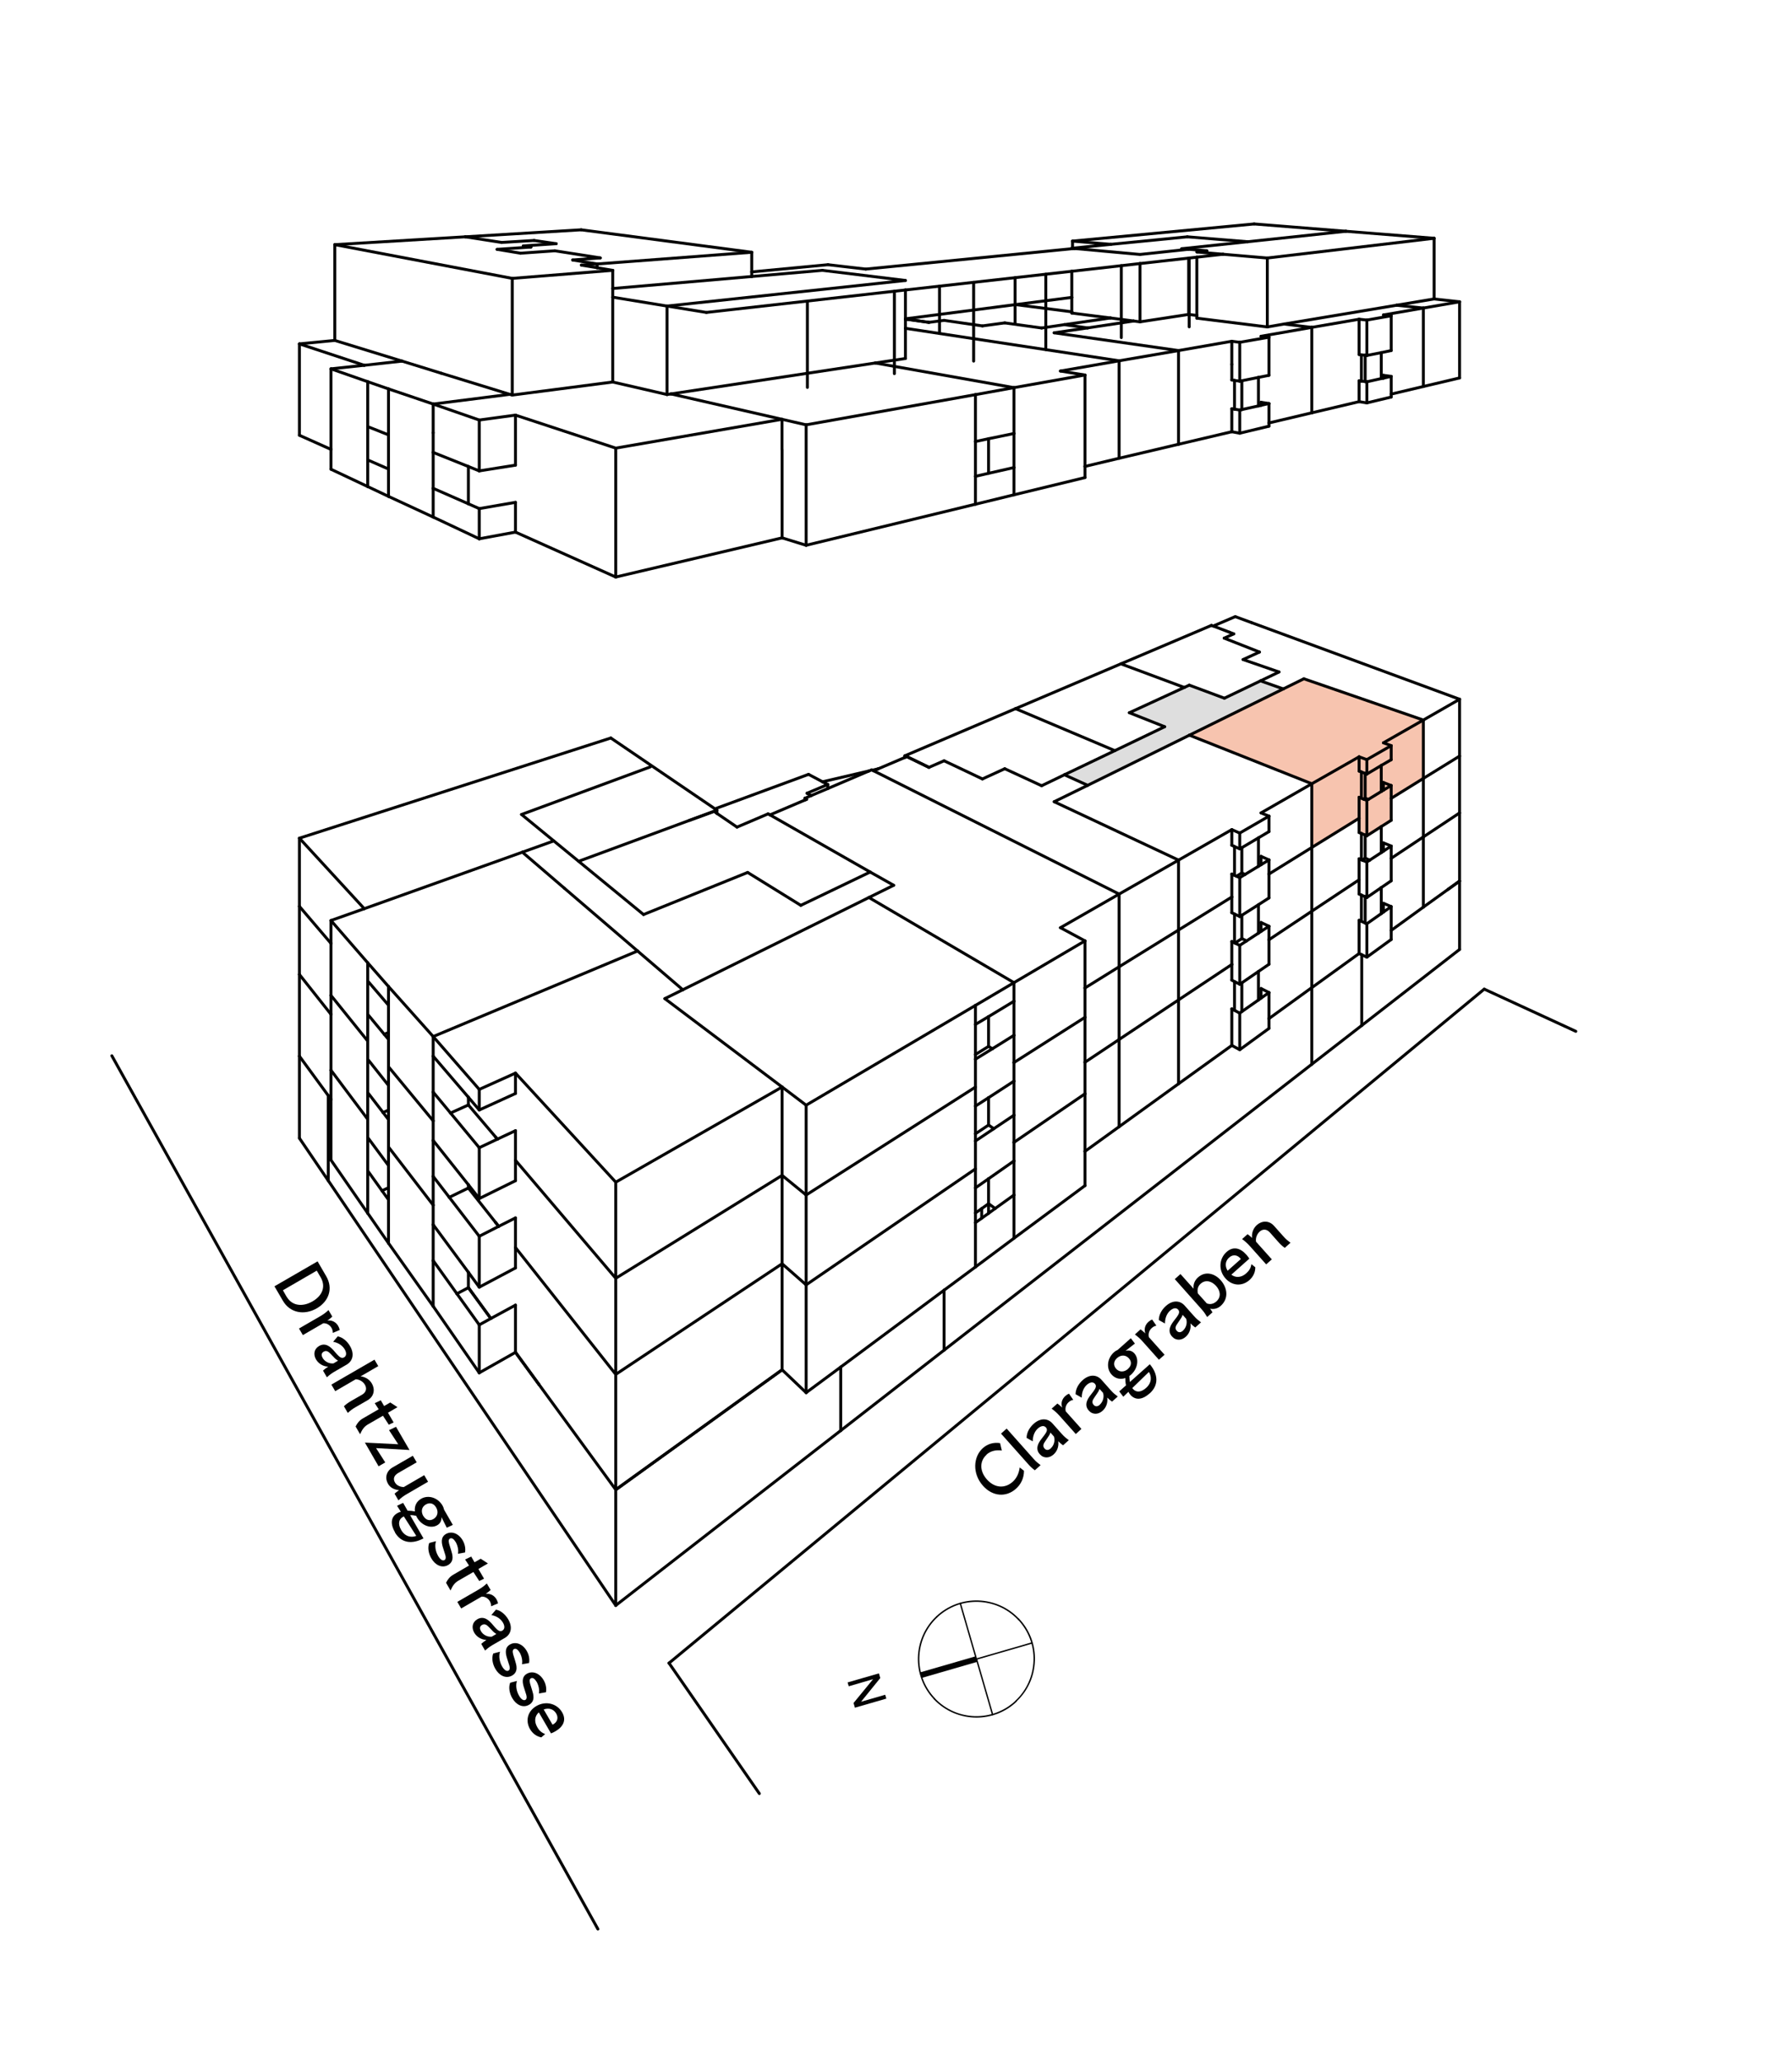 <svg viewBox="0 0 171.59 197.41" xmlns="http://www.w3.org/2000/svg">
  <defs>
    <style>
      .cls-1, .cls-2 {
        fill: #010101;
      }

      .cls-3 {
        fill: none;
        stroke: #010101;
        stroke-linecap: round;
        stroke-linejoin: round;
        stroke-width: .28px;
      }

      .cls-2, .cls-4, .cls-5 {
        fill-rule: evenodd;
      }

      .cls-4 {
        fill: #bfbebf;
        opacity: .5;
      }

      .cls-5 {
        fill: #f7c4af;
      }
    </style>
  </defs>
  <g id="Beschriftung">
    <g>
      <path d="M30.33,125.25c-1.18.68-2.56.46-3.25-.74l-.8-1.37,4.13-2.39.83,1.43c.68,1.17.25,2.4-.91,3.07ZM27.45,124.14c.52.89,1.53.99,2.48.44.93-.54,1.29-1.4.78-2.29l-.38-.65-3.24,1.88.36.63Z" class="cls-1"></path>
      <path d="M31.45,125.41l.37.63c-.14.13-.3.26-.47.38.43-.07.82.15,1.03.51.07.12.12.25.15.39l-.66.28c0-.16-.04-.33-.12-.47-.16-.28-.47-.48-.8-.45l-1.95,1.13-.37-.63,2.04-1.18c.29-.17.54-.35.79-.59Z" class="cls-1"></path>
      <path d="M31.43,130.83c-.54-.02-.95-.32-1.17-.69-.27-.47-.2-1,.3-1.29.64-.37,1.13.15,1.38.42l.32.37c.25.27.45.44.69.3.25-.15.24-.45.06-.76-.23-.39-.63-.64-1.11-.73l.44-.52c.53.11.94.52,1.18.94.43.74.27,1.42-.33,1.77l-1.16.67c-.29.17-.46.3-.73.54l-.37-.64c.15-.14.3-.25.48-.37ZM30.89,129.99c.18.32.59.58,1.04.53l.44-.26c-.16-.09-.32-.23-.41-.34l-.31-.32c-.16-.16-.37-.37-.66-.2-.2.12-.26.31-.1.58Z" class="cls-1"></path>
      <path d="M35.85,130.15l.37.63-1.69.98c.49.05.88.34,1.08.69.31.53.23,1.22-.4,1.59l-1.18.68c-.29.17-.46.3-.73.54l-.37-.64c.22-.2.44-.36.72-.52l1.01-.58c.44-.25.47-.64.28-.96-.17-.29-.51-.51-.88-.52l-1.96,1.14-.37-.63,4.13-2.39Z" class="cls-1"></path>
      <path d="M35.88,134.33l.58-.28.32.55.59-.34.69.45-.91.53.54.93-.46.22-.56-.86-1.44.83c-.37.22-.55.49-.75.94l-.43-.74c.16-.32.35-.57.69-.77l1.52-.88-.37-.57Z" class="cls-1"></path>
      <path d="M36.01,138.63l.88,1.37-.64.37-1.31-2.27,3.19.16-.88-1.35.67-.32,1.29,2.22-3.2-.18Z" class="cls-1"></path>
      <path d="M38.15,143.63l-.37-.64c.12-.11.28-.23.43-.33-.5-.07-.84-.24-1.06-.62-.3-.51-.2-1.19.44-1.56l1.94-1.12.37.63-1.77,1.02c-.43.25-.5.59-.31.91.17.29.48.42.84.44l1.96-1.14.37.63-2.05,1.19c-.28.16-.54.35-.78.59Z" class="cls-1"></path>
      <path d="M37.82,146.68c-.52-.9-.32-1.51.22-1.82.1-.06.21-.11.34-.14l-.36-.57.58-.28.43.75c.23,0,.46.02.7.07-.07-.5.15-.96.59-1.21.69-.4,1.61-.12,2.06.66.07.12.11.25.14.38l.84,1.46-.58.27-.51-1.02c.03.32-.11.62-.4.78-.61.36-1.5.03-1.93-.72-.03-.06-.06-.12-.09-.18-.21-.05-.4-.07-.58-.06l1.28,2.22c-1.08.58-2.13.47-2.74-.58ZM38.41,146.46c.4.7,1.04.74,1.45.57l-1.19-1.86s-.07.03-.1.05c-.38.22-.49.66-.16,1.24ZM40.54,145.13c.23.39.6.5.96.29.4-.23.51-.69.26-1.11-.23-.4-.61-.5-.98-.29-.4.23-.5.67-.25,1.11Z" class="cls-1"></path>
      <path d="M43.63,147.62c-.16-.27-.36-.44-.55-.33-.19.11-.11.41,0,.74l.12.39c.12.39.33,1.04-.29,1.4-.61.35-1.26-.02-1.61-.64-.27-.46-.37-1.03-.2-1.47l.65-.17c-.14.41-.06.96.2,1.41.19.33.42.5.61.4.2-.12.11-.43,0-.74l-.12-.38c-.16-.48-.28-1.07.26-1.38.56-.32,1.23-.04,1.61.62.2.35.29.76.22,1.15l-.68.12c.08-.36-.04-.81-.22-1.13Z" class="cls-1"></path>
      <path d="M44.54,149.29l.58-.28.32.55.59-.34.69.45-.91.53.54.93-.46.22-.56-.86-1.44.83c-.37.22-.55.49-.75.94l-.43-.74c.16-.32.35-.57.69-.77l1.51-.88-.37-.57Z" class="cls-1"></path>
      <path d="M46.61,151.58l.37.63c-.14.13-.3.26-.47.38.43-.07.82.15,1.03.51.07.12.12.25.15.39l-.66.28c0-.16-.04-.33-.12-.47-.16-.28-.47-.48-.8-.45l-1.95,1.13-.37-.63,2.04-1.18c.29-.17.54-.35.79-.59Z" class="cls-1"></path>
      <path d="M46.58,156.99c-.54-.02-.95-.32-1.17-.69-.27-.47-.2-1,.3-1.29.64-.37,1.13.15,1.38.42l.32.37c.25.27.45.44.69.3.25-.15.24-.45.06-.76-.23-.39-.63-.64-1.11-.73l.44-.52c.53.11.94.53,1.18.94.43.74.27,1.42-.33,1.77l-1.16.67c-.29.17-.46.3-.73.54l-.37-.64c.15-.14.3-.25.48-.37ZM46.05,156.15c.18.32.59.58,1.04.53l.44-.26c-.16-.09-.32-.23-.41-.34l-.31-.32c-.16-.16-.37-.37-.66-.2-.2.12-.26.32-.1.58Z" class="cls-1"></path>
      <path d="M49.76,158.2c-.16-.27-.36-.44-.55-.33-.19.11-.11.41,0,.74l.12.39c.12.39.33,1.04-.29,1.4-.61.35-1.26-.02-1.61-.64-.27-.46-.37-1.03-.2-1.47l.65-.17c-.14.41-.06.96.2,1.41.19.33.42.5.61.4.2-.12.11-.43,0-.74l-.12-.38c-.16-.48-.28-1.07.26-1.38.56-.32,1.23-.04,1.61.62.2.35.29.76.22,1.15l-.68.12c.08-.36-.04-.81-.22-1.13Z" class="cls-1"></path>
      <path d="M51.38,161c-.16-.27-.36-.44-.55-.33-.19.11-.11.41,0,.74l.12.39c.12.39.33,1.04-.29,1.4-.61.35-1.26-.02-1.61-.64-.27-.46-.37-1.03-.2-1.47l.65-.17c-.14.41-.06.96.2,1.41.19.33.42.5.61.4.2-.12.11-.43,0-.74l-.12-.38c-.16-.48-.28-1.07.26-1.38.56-.32,1.23-.04,1.61.62.2.35.29.76.22,1.15l-.68.12c.08-.36-.04-.81-.22-1.13Z" class="cls-1"></path>
      <path d="M51.6,163.92c-.42.37-.46.9-.15,1.43.19.34.42.52.75.66l-.37.31c-.46-.09-.83-.37-1.08-.79-.45-.78-.25-1.71.61-2.21.92-.53,1.99-.23,2.47.61.43.75.09,1.38-.65,1.81-.13.08-.27.14-.42.2l-1.17-2.02ZM52.9,165.11c.43-.2.62-.62.36-1.07-.25-.42-.7-.58-1.2-.39l.85,1.46Z" class="cls-1"></path>
    </g>
    <polyline points="93.42 158.56 93.57 159.09 88.26 160.63 88.2 160.46 88.12 160.18 88.1 160.1 93.42 158.56" class="cls-2"></polyline>
    <path d="M93.49,158.89s-.06-.02-.06-.05c-.01-.04.01-.07.05-.08l5.32-1.54s.07.01.08.05c.01.04-.01.07-.05.08l-5.32,1.54s-.01,0-.02,0Z" class="cls-1"></path>
    <path d="M93.49,158.89s-.06-.02-.06-.05l-1.54-5.32s.01-.07.05-.08c.04-.01.07.01.08.05l1.54,5.32s-.01.07-.05.08c0,0-.01,0-.02,0Z" class="cls-1"></path>
    <path d="M95.04,164.21s-.06-.02-.06-.05l-1.54-5.32s.01-.07.05-.08c.04-.01.07.01.08.05l1.54,5.32s-.01.07-.05.08c0,0-.01,0-.02,0Z" class="cls-1"></path>
    <path d="M97.29,162.92s-.04,0-.05-.02c-.03-.03-.02-.07,0-.1,1.06-1,1.67-2.36,1.72-3.82.05-1.46-.48-2.85-1.48-3.92-.03-.03-.02-.07,0-.1.03-.02.07-.02.1,0,1.03,1.09,1.57,2.52,1.52,4.01-.05,1.5-.67,2.89-1.76,3.91-.01.01-.03.02-.05.02Z" class="cls-1"></path>
    <path d="M93.5,164.43c-1.49,0-2.98-.59-4.09-1.76-.03-.03-.02-.07,0-.1.03-.03.07-.02.1,0,2.07,2.2,5.54,2.3,7.73.24.03-.02.07-.02.1,0,.03.03.02.07,0,.1-1.08,1.02-2.46,1.52-3.84,1.52Z" class="cls-1"></path>
    <path d="M89.46,162.68s-.04,0-.05-.02c-2.12-2.25-2.01-5.81.24-7.93.03-.03.07-.02.1,0,.03.03.02.07,0,.1-2.2,2.07-2.3,5.54-.24,7.73.03.03.02.07,0,.1-.01.01-.03.02-.05.02Z" class="cls-1"></path>
    <path d="M97.53,155.09s-.04,0-.05-.02c-2.07-2.2-5.54-2.3-7.73-.24-.03.03-.07.02-.1,0-.03-.03-.02-.07,0-.1,2.25-2.12,5.81-2.01,7.93.24.03.03.02.07,0,.1-.01.01-.03.02-.05.02Z" class="cls-1"></path>
    <path d="M84.16,160.19l.13.45-1.84,2.27,2.31-.67.11.37-3.01.87-.13-.45,1.87-2.28-2.33.68-.11-.37,3.01-.87Z" class="cls-1"></path>
    <g>
      <path d="M94.47,139.26c-.67.6-.69,1.56.03,2.37.76.85,1.74.87,2.46.23.37-.33.6-.78.68-1.38l.41.32c0,.71-.3,1.31-.78,1.73-.91.81-2.21.76-3.15-.3-1.04-1.17-.93-2.78,0-3.61.43-.38,1-.57,1.64-.47l.17.71c-.59-.08-1.09.05-1.47.39Z" class="cls-1"></path>
      <path d="M96.4,136.77l2.57,2.89c.22.25.39.39.67.6l-.55.49c-.24-.17-.44-.36-.65-.6l-2.59-2.91.54-.48Z" class="cls-1"></path>
      <path d="M101.33,137.96c.08.54-.13,1-.45,1.28-.4.36-.94.4-1.32-.03-.49-.55-.08-1.14.14-1.43l.3-.39c.22-.3.34-.53.15-.74-.2-.22-.49-.14-.76.09-.34.3-.5.75-.5,1.24l-.59-.33c0-.54.32-1.03.68-1.35.64-.57,1.34-.55,1.8-.03l.89,1c.22.25.39.39.67.6l-.55.49c-.17-.12-.31-.24-.46-.39ZM100.61,138.65c.28-.24.45-.7.31-1.13l-.34-.38c-.05.18-.17.36-.25.47l-.25.37c-.13.19-.29.44-.06.69.15.17.36.19.59-.01Z" class="cls-1"></path>
      <path d="M100.71,134.84l.54-.48c.15.11.32.25.46.39-.15-.41-.02-.83.3-1.11.1-.09.22-.17.35-.22l.41.59c-.16.02-.32.11-.44.22-.24.21-.37.55-.28.88l1.5,1.68-.54.49-1.57-1.76c-.22-.25-.46-.46-.73-.66Z" class="cls-1"></path>
      <path d="M106.02,133.78c.08.54-.13,1-.45,1.28-.4.36-.94.4-1.32-.03-.49-.55-.08-1.14.14-1.43l.3-.39c.22-.3.34-.53.15-.74-.2-.22-.49-.14-.76.09-.34.3-.5.75-.5,1.24l-.59-.33c0-.54.32-1.03.68-1.35.64-.57,1.34-.55,1.8-.03l.89,1c.22.25.39.39.67.6l-.55.49c-.17-.12-.31-.24-.46-.39ZM105.31,134.47c.27-.24.45-.7.31-1.13l-.34-.38c-.05.18-.17.36-.25.47l-.25.37c-.13.19-.29.44-.06.69.15.17.36.19.59-.01Z" class="cls-1"></path>
      <path d="M110.08,133.39c-.77.69-1.41.62-1.83.15-.08-.09-.15-.19-.2-.3l-.49.47-.39-.51.65-.58c-.05-.22-.07-.46-.07-.7-.47.17-.97.05-1.31-.33-.53-.59-.44-1.55.24-2.15.1-.09.22-.16.34-.21l1.26-1.12.39.51-.9.7c.31-.09.63-.01.85.24.47.53.33,1.46-.32,2.04-.05.05-.11.09-.16.12,0,.21.02.41.05.58l1.91-1.7c.79.94.89,1.99-.02,2.8ZM108.01,131.04c.34-.3.37-.69.09-1-.31-.35-.77-.36-1.14-.03-.34.3-.37.7-.09,1.02.3.34.76.35,1.14.02ZM109.74,132.87c.6-.53.51-1.17.27-1.53l-1.59,1.54s.05.07.07.09c.29.33.74.35,1.25-.1Z" class="cls-1"></path>
      <path d="M108.67,127.75l.54-.49c.15.11.32.25.46.39-.15-.41-.02-.83.3-1.11.1-.09.22-.17.35-.22l.41.59c-.16.02-.32.11-.44.22-.24.21-.37.55-.28.88l1.5,1.68-.54.48-1.57-1.76c-.22-.25-.46-.46-.73-.66Z" class="cls-1"></path>
      <path d="M113.99,126.69c.08.54-.13,1-.45,1.28-.4.36-.94.4-1.32-.03-.49-.55-.08-1.14.14-1.44l.3-.39c.22-.3.34-.53.15-.74-.2-.22-.49-.14-.76.09-.34.3-.5.75-.5,1.24l-.59-.33c0-.54.32-1.03.68-1.35.64-.57,1.34-.55,1.8-.03l.89,1c.22.25.39.39.67.6l-.55.49c-.17-.12-.31-.24-.46-.39ZM113.27,127.38c.28-.24.45-.7.31-1.13l-.34-.38c-.05.18-.17.36-.25.47l-.25.37c-.13.19-.29.44-.06.69.15.17.36.19.59-.01Z" class="cls-1"></path>
      <path d="M113.03,121.96l1.26,1.41c-.05-.44.12-.82.43-1.09.71-.63,1.59-.37,2.16.27.62.69.83,1.73,0,2.47-.29.26-.68.34-1.01.26.08.11.16.23.23.35l-.51.45c-.18-.3-.31-.49-.53-.74l-2.57-2.89.54-.48ZM116.47,124.59c.49-.44.38-1.03-.02-1.48s-1-.65-1.48-.22c-.29.25-.34.59-.27.93l.86.96c.34.12.65.04.91-.19Z" class="cls-1"></path>
      <path d="M117.91,122.03c.44.33.97.27,1.43-.14.29-.26.43-.52.49-.87l.37.3c0,.47-.19.89-.56,1.22-.67.6-1.63.59-2.29-.15-.71-.79-.62-1.9.1-2.54.65-.58,1.33-.37,1.9.27.1.11.19.24.28.37l-1.74,1.55ZM118.81,120.52c-.29-.38-.73-.48-1.12-.13-.37.33-.42.81-.14,1.26l1.26-1.12Z" class="cls-1"></path>
      <path d="M118.92,118.63l.54-.48c.14.1.29.22.43.36-.06-.52.15-.96.46-1.24.46-.41,1.15-.47,1.64.08l.91,1.02c.22.25.39.39.67.6l-.55.49c-.24-.17-.44-.36-.65-.6l-.77-.87c-.34-.38-.72-.33-.99-.08-.25.23-.4.6-.34.96l1.51,1.69-.54.48-1.57-1.76c-.22-.25-.46-.46-.73-.66Z" class="cls-1"></path>
    </g>
  </g>
  <g id="_x38_2.303">
    <g>
      <polyline points="132.47 71.11 133.21 71.38 130.88 72.72 130.14 72.45 125.61 75.03 113.89 70.38 122.88 65.95 124.85 64.98 136.29 68.93 132.47 71.11" class="cls-5"></polyline>
      <polyline points="108.14 68.23 113.4 65.81 113.88 65.59 117.24 66.84 120.7 65.18 122.88 65.95 113.89 70.38 104.15 75.18 101.92 74.17 106.75 71.86 111.52 69.57 108.14 68.23" class="cls-4"></polyline>
      <polyline points="130.14 78.33 125.61 81.13 125.61 75.03 130.14 72.45 130.14 73.82 130.36 73.9 130.36 76.41 130.14 76.32 130.14 78.33" class="cls-5"></polyline>
      <polyline points="130.88 72.72 130.88 74.1 130.72 74.04 130.36 73.9 130.14 73.82 130.14 72.45 130.88 72.72" class="cls-5"></polyline>
      <polyline points="130.88 72.72 133.21 71.38 133.21 72.73 132.26 73.28 130.88 74.1 130.88 72.72" class="cls-5"></polyline>
      <polyline points="132.26 73.28 132.26 75.77 131.02 76.53 130.72 76.41 130.72 74.04 130.88 74.1 132.26 73.28" class="cls-5"></polyline>
      <polyline points="130.72 76.41 130.57 76.5 130.36 76.41 130.36 73.9 130.72 74.04 130.72 76.41" class="cls-5"></polyline>
      <polyline points="130.57 76.5 130.72 76.41 131.02 76.53 130.88 76.62 130.57 76.5" class="cls-5"></polyline>
      <polyline points="132.47 75.64 132.47 74.91 133.21 75.2 132.47 75.64" class="cls-5"></polyline>
      <polyline points="132.26 73.28 133.21 72.73 133.21 71.38 132.47 71.11 136.29 68.93 136.29 74.52 133.21 76.43 133.21 75.2 132.47 74.91 132.47 75.64 132.26 75.77 132.26 73.28" class="cls-5"></polyline>
      <polyline points="133.21 76.43 133.21 78.53 132.26 79.13 130.88 80.01 130.88 76.62 131.02 76.53 132.26 75.77 132.47 75.64 133.21 75.2 133.21 76.43" class="cls-5"></polyline>
      <polyline points="130.88 80.01 130.72 79.94 130.36 79.79 130.14 79.7 130.14 78.33 130.14 76.32 130.36 76.41 130.57 76.5 130.88 76.62 130.88 80.01" class="cls-5"></polyline>
      <line y2="107.86" x2="107.16" y1="110.22" x1="103.89" class="cls-3"></line>
      <line y2="129.46" x2="49.36" y1="132.54" x1="51.61" class="cls-3"></line>
      <line y2="123.27" x2="44.85" y1="126.22" x1="47" class="cls-3"></line>
      <line y2="131.13" x2="74.89" y1="142.61" x1="58.96" class="cls-3"></line>
      <line y2="103.75" x2="112.85" y1="107.86" x1="107.16" class="cls-3"></line>
      <line y2="100.08" x2="117.95" y1="103.75" x1="112.85" class="cls-3"></line>
      <line y2="84.35" x2="139.76" y1="85.13" x1="138.67" class="cls-3"></line>
      <line y2="123.27" x2="44.85" y1="126.22" x1="47" class="cls-3"></line>
      <line y2="107.7" x2="94.66" y1="108.54" x1="93.4" class="cls-3"></line>
      <line y2="89.85" x2="118.91" y1="90.28" x1="118.25" class="cls-3"></line>
      <line y2="90.07" x2="119.37" y1="89.85" x1="118.91" class="cls-3"></line>
      <line y2="96.58" x2="117.95" y1="100.08" x1="117.95" class="cls-3"></line>
      <line y2="82.15" x2="130.72" y1="82.34" x1="130.43" class="cls-3"></line>
      <line y2="82.34" x2="131.16" y1="82.15" x1="130.72" class="cls-3"></line>
      <line y2="86.47" x2="132.47" y1="87.31" x1="132.47" class="cls-3"></line>
      <line y2="100.17" x2="94.66" y1="100.95" x1="93.4" class="cls-3"></line>
      <line y2="112.52" x2="74.89" y1="120.98" x1="74.89" class="cls-3"></line>
      <line y2="83.57" x2="118.91" y1="83.88" x1="118.4" class="cls-3"></line>
      <line y2="83.71" x2="119.22" y1="83.57" x1="118.91" class="cls-3"></line>
      <line y2="76.41" x2="130.72" y1="76.5" x1="130.57" class="cls-3"></line>
      <line y2="76.53" x2="131.02" y1="76.41" x1="130.72" class="cls-3"></line>
      <line y2="82.21" x2="130.14" y1="84.22" x1="130.14" class="cls-3"></line>
      <line y2="104.06" x2="74.89" y1="112.52" x1="74.89" class="cls-3"></line>
      <line y2="83.67" x2="117.95" y1="85.87" x1="117.95" class="cls-3"></line>
      <line y2="79.42" x2="117.95" y1="80.92" x1="117.95" class="cls-3"></line>
      <line y2="29.22" x2="133.72" y1="31.02" x1="122.96" class="cls-3"></line>
      <line y2="34.57" x2="38.5" y1="32.59" x1="32.06" class="cls-3"></line>
      <line y2="28.62" x2="137.32" y1="29.22" x1="133.72" class="cls-3"></line>
      <line y2="34.32" x2="86.7" y1="34.75" x1="83.81" class="cls-3"></line>
      <line y2="34.75" x2="83.81" y1="37.71" x1="64.25" class="cls-3"></line>
      <line y2="43.03" x2="74.89" y1="51.49" x1="74.89" class="cls-3"></line>
      <line y2="40.14" x2="74.88" y1="43.03" x1="74.88" class="cls-3"></line>
      <line y2="31.02" x2="122.96" y1="31.3" x1="121.35" class="cls-3"></line>
      <line y2="30.81" x2="109.16" y1="30.73" x1="108.55" class="cls-3"></line>
      <line y2="30.1" x2="113.82" y1="30.81" x1="109.16" class="cls-3"></line>
      <line y2="31.3" x2="121.35" y1="30.46" x1="114.6" class="cls-3"></line>
      <line y2="30.2" x2="114.6" y1="30.1" x1="113.82" class="cls-3"></line>
      <line y2="37.75" x2="48.81" y1="35.73" x1="42.25" class="cls-3"></line>
      <line y2="35.73" x2="42.25" y1="34.57" x1="38.5" class="cls-3"></line>
      <line y2="30.73" x2="108.55" y1="30.44" x1="106.33" class="cls-3"></line>
      <line y2="30.44" x2="106.33" y1="29.97" x1="102.63" class="cls-3"></line>
      <line y2="37.71" x2="64.25" y1="37.77" x1="63.87" class="cls-3"></line>
      <line y2="37.77" x2="63.87" y1="36.57" x1="58.67" class="cls-3"></line>
      <line y2="37.82" x2="49.05" y1="37.75" x1="48.81" class="cls-3"></line>
      <line y2="36.57" x2="58.67" y1="37.82" x1="49.05" class="cls-3"></line>
      <line y2="73.73" x2="83.54" y1="73.6" x1="84.09" class="cls-3"></line>
      <line y2="74.84" x2="78.76" y1="73.8" x1="83.22" class="cls-3"></line>
      <line y2="77.43" x2="68.46" y1="74.13" x1="77.42" class="cls-3"></line>
      <line y2="75.94" x2="77.27" y1="76.16" x1="77.68" class="cls-3"></line>
      <line y2="75.1" x2="79.26" y1="75.94" x1="77.27" class="cls-3"></line>
      <line y2="75.1" x2="79.26" y1="75.49" x1="79.26" class="cls-3"></line>
      <line y2="98.17" x2="130.39" y1="90.89" x1="139.76" class="cls-3"></line>
      <line y2="84.34" x2="139.76" y1="90.89" x1="139.76" class="cls-3"></line>
      <line y2="85.13" x2="138.67" y1="84.34" x1="139.76" class="cls-3"></line>
      <line y2="101.88" x2="125.61" y1="98.17" x1="130.39" class="cls-3"></line>
      <line y2="101.92" x2="125.56" y1="101.88" x1="125.61" class="cls-3"></line>
      <line y2="94.58" x2="125.56" y1="94.55" x1="125.61" class="cls-3"></line>
      <line y2="153.69" x2="58.96" y1="142.62" x1="58.96" class="cls-3"></line>
      <line y2="136.95" x2="80.5" y1="153.69" x1="58.96" class="cls-3"></line>
      <line y2="97.51" x2="121.51" y1="94.58" x1="125.56" class="cls-3"></line>
      <line y2="129.25" x2="90.4" y1="136.95" x1="80.5" class="cls-3"></line>
      <line y2="101.92" x2="125.56" y1="129.25" x1="90.4" class="cls-3"></line>
      <line y2="123.51" x2="90.4" y1="129.25" x1="90.4" class="cls-3"></line>
      <line y2="142.62" x2="58.96" y1="131.13" x1="74.89" class="cls-3"></line>
      <line y2="130.87" x2="80.5" y1="136.95" x1="80.5" class="cls-3"></line>
      <line y2="108.96" x2="28.67" y1="101.11" x1="28.67" class="cls-3"></line>
      <line y2="113.02" x2="31.43" y1="108.96" x1="28.67" class="cls-3"></line>
      <line y2="129.46" x2="49.36" y1="132.54" x1="51.61" class="cls-3"></line>
      <line y2="153.69" x2="58.96" y1="113.02" x1="31.43" class="cls-3"></line>
      <line y2="104.88" x2="31.43" y1="113.02" x1="31.43" class="cls-3"></line>
      <line y2="109.36" x2="97.09" y1="104.71" x1="103.89" class="cls-3"></line>
      <line y2="107.7" x2="94.66" y1="108.05" x1="95.16" class="cls-3"></line>
      <line y2="101.69" x2="103.89" y1="99.51" x1="107.16" class="cls-3"></line>
      <line y2="99.51" x2="107.16" y1="107.86" x1="107.16" class="cls-3"></line>
      <line y2="118.54" x2="97.09" y1="113.5" x1="103.89" class="cls-3"></line>
      <line y2="115.69" x2="95.29" y1="115.23" x1="94.66" class="cls-3"></line>
      <line y2="120.98" x2="74.89" y1="123" x1="77.19" class="cls-3"></line>
      <line y2="112.84" x2="94.66" y1="115.23" x1="94.66" class="cls-3"></line>
      <line y2="123" x2="77.19" y1="133.32" x1="77.19" class="cls-3"></line>
      <line y2="115.7" x2="94" y1="116.12" x1="93.4" class="cls-3"></line>
      <line y2="115.23" x2="94.66" y1="115.7" x1="94" class="cls-3"></line>
      <line y2="123" x2="77.19" y1="111.9" x1="93.4" class="cls-3"></line>
      <line y2="109.36" x2="97.09" y1="111.14" x1="97.09" class="cls-3"></line>
      <line y2="131.13" x2="74.89" y1="133.32" x1="77.19" class="cls-3"></line>
      <line y2="121.29" x2="93.4" y1="118.54" x1="97.09" class="cls-3"></line>
      <line y2="116.15" x2="94.66" y1="115.23" x1="94.66" class="cls-3"></line>
      <line y2="116.62" x2="94" y1="115.7" x1="94" class="cls-3"></line>
      <line y2="111.9" x2="93.4" y1="113.72" x1="93.4" class="cls-3"></line>
      <line y2="113.99" x2="36.58" y1="113.7" x1="37.2" class="cls-3"></line>
      <line y2="106.5" x2="36.68" y1="106.27" x1="37.2" class="cls-3"></line>
      <line y2="114.62" x2="43.02" y1="113.73" x1="44.85" class="cls-3"></line>
      <line y2="109.8" x2="37.2" y1="115.37" x1="41.48" class="cls-3"></line>
      <line y2="121.8" x2="44.85" y1="123.27" x1="44.85" class="cls-3"></line>
      <line y2="114.85" x2="37.2" y1="119.01" x1="37.2" class="cls-3"></line>
      <line y2="111.58" x2="37.2" y1="108.89" x1="35.21" class="cls-3"></line>
      <line y2="107.15" x2="35.21" y1="108.89" x1="35.21" class="cls-3"></line>
      <line y2="119.01" x2="37.2" y1="125.05" x1="41.48" class="cls-3"></line>
      <line y2="116.14" x2="35.21" y1="119.01" x1="37.2" class="cls-3"></line>
      <line y2="109.8" x2="37.2" y1="111.58" x1="37.2" class="cls-3"></line>
      <line y2="92.33" x2="117.95" y1="95.72" x1="112.85" class="cls-3"></line>
      <line y2="87.23" x2="125.61" y1="94.55" x1="125.61" class="cls-3"></line>
      <line y2="93" x2="120.5" y1="95.73" x1="120.5" class="cls-3"></line>
      <line y2="94.09" x2="118.91" y1="96.84" x1="118.91" class="cls-3"></line>
      <line y2="93.97" x2="118.21" y1="96.72" x1="118.21" class="cls-3"></line>
      <line y2="95.72" x2="112.85" y1="103.75" x1="112.85" class="cls-3"></line>
      <line y2="100.49" x2="118.71" y1="100.08" x1="117.95" class="cls-3"></line>
      <line y2="98.45" x2="121.51" y1="100.49" x1="118.71" class="cls-3"></line>
      <line y2="94.63" x2="120.75" y1="95.55" x1="120.75" class="cls-3"></line>
      <line y2="95.02" x2="121.51" y1="94.63" x1="120.75" class="cls-3"></line>
      <line y2="100.49" x2="118.71" y1="96.99" x1="118.71" class="cls-3"></line>
      <line y2="87.23" x2="125.61" y1="89.96" x1="121.51" class="cls-3"></line>
      <line y2="93.83" x2="117.95" y1="92.33" x1="117.95" class="cls-3"></line>
      <line y2="93.29" x2="28.67" y1="97.1" x1="31.69" class="cls-3"></line>
      <line y2="93.29" x2="28.67" y1="101.11" x1="28.67" class="cls-3"></line>
      <line y2="89.94" x2="133.21" y1="91.63" x1="130.88" class="cls-3"></line>
      <line y2="82.17" x2="133.21" y1="80.12" x1="136.29" class="cls-3"></line>
      <line y2="80.12" x2="136.29" y1="86.84" x1="136.29" class="cls-3"></line>
      <line y2="84.97" x2="132.26" y1="87.46" x1="132.26" class="cls-3"></line>
      <line y2="85.84" x2="130.72" y1="88.36" x1="130.72" class="cls-3"></line>
      <line y2="85.69" x2="130.36" y1="88.2" x1="130.36" class="cls-3"></line>
      <line y2="91.63" x2="130.88" y1="88.43" x1="130.88" class="cls-3"></line>
      <line y2="86.47" x2="132.47" y1="86.79" x1="133.21" class="cls-3"></line>
      <line y2="91.28" x2="130.14" y1="88.1" x1="130.14" class="cls-3"></line>
      <line y2="87.23" x2="125.61" y1="84.22" x1="130.14" class="cls-3"></line>
      <line y2="85.59" x2="130.14" y1="84.22" x1="130.14" class="cls-3"></line>
      <line y2="89.07" x2="133.21" y1="86.84" x1="136.29" class="cls-3"></line>
      <line y2="94.55" x2="125.61" y1="91.28" x1="130.14" class="cls-3"></line>
      <line y2="131.57" x2="58.96" y1="120.98" x1="74.89" class="cls-3"></line>
      <line y2="119.43" x2="49.36" y1="131.57" x1="58.96" class="cls-3"></line>
      <line y2="120.98" x2="74.89" y1="131.13" x1="74.89" class="cls-3"></line>
      <line y2="131.57" x2="58.96" y1="142.61" x1="58.96" class="cls-3"></line>
      <line y2="126.83" x2="45.89" y1="131.42" x1="45.89" class="cls-3"></line>
      <line y2="120.68" x2="41.48" y1="125.05" x1="41.48" class="cls-3"></line>
      <line y2="119.43" x2="49.36" y1="121.38" x1="49.36" class="cls-3"></line>
      <line y2="115.37" x2="41.48" y1="117.24" x1="41.48" class="cls-3"></line>
      <line y2="123.22" x2="45.89" y1="121.38" x1="49.36" class="cls-3"></line>
      <line y2="131.42" x2="45.89" y1="129.46" x1="49.36" class="cls-3"></line>
      <line y2="125.05" x2="41.48" y1="131.42" x1="45.89" class="cls-3"></line>
      <line y2="102.45" x2="31.69" y1="107.15" x1="35.21" class="cls-3"></line>
      <line y2="111.05" x2="31.69" y1="116.14" x1="35.21" class="cls-3"></line>
      <line y2="99.51" x2="107.16" y1="95.72" x1="112.85" class="cls-3"></line>
      <line y2="80.12" x2="136.29" y1="77.82" x1="139.76" class="cls-3"></line>
      <line y2="101.72" x2="97.09" y1="97.39" x1="103.89" class="cls-3"></line>
      <line y2="100.17" x2="94.66" y1="100.4" x1="95.02" class="cls-3"></line>
      <line y2="94.58" x2="103.89" y1="92.55" x1="107.16" class="cls-3"></line>
      <line y2="92.55" x2="107.16" y1="99.51" x1="107.16" class="cls-3"></line>
      <line y2="114.4" x2="77.19" y1="104.07" x1="93.4" class="cls-3"></line>
      <line y2="112.52" x2="74.89" y1="114.4" x1="77.19" class="cls-3"></line>
      <line y2="105.08" x2="94.66" y1="107.7" x1="94.66" class="cls-3"></line>
      <line y2="109.23" x2="93.4" y1="111.9" x1="93.4" class="cls-3"></line>
      <line y2="114.4" x2="77.19" y1="123" x1="77.19" class="cls-3"></line>
      <line y2="109.36" x2="97.09" y1="106.76" x1="97.09" class="cls-3"></line>
      <line y2="101.72" x2="97.09" y1="103.5" x1="97.09" class="cls-3"></line>
      <line y2="104.07" x2="93.4" y1="105.89" x1="93.4" class="cls-3"></line>
      <line y2="99.01" x2="36.79" y1="98.84" x1="37.2" class="cls-3"></line>
      <line y2="106.55" x2="43.14" y1="105.78" x1="44.85" class="cls-3"></line>
      <line y2="102.12" x2="37.2" y1="107.3" x1="41.48" class="cls-3"></line>
      <line y2="107.18" x2="37.2" y1="109.8" x1="37.2" class="cls-3"></line>
      <line y2="113.42" x2="44.85" y1="113.73" x1="44.85" class="cls-3"></line>
      <line y2="104.59" x2="35.21" y1="107.15" x1="35.21" class="cls-3"></line>
      <line y2="99.66" x2="35.21" y1="101.4" x1="35.21" class="cls-3"></line>
      <line y2="102.12" x2="37.2" y1="103.91" x1="37.2" class="cls-3"></line>
      <line y2="72.38" x2="139.76" y1="77.82" x1="139.76" class="cls-3"></line>
      <line y2="74.52" x2="136.29" y1="80.12" x1="136.29" class="cls-3"></line>
      <line y2="74.52" x2="136.29" y1="72.38" x1="139.76" class="cls-3"></line>
      <line y2="85.87" x2="117.95" y1="89.03" x1="112.85" class="cls-3"></line>
      <line y2="81.13" x2="125.61" y1="87.23" x1="125.61" class="cls-3"></line>
      <line y2="86.61" x2="120.5" y1="89.33" x1="120.5" class="cls-3"></line>
      <line y2="87.62" x2="118.91" y1="89.85" x1="118.91" class="cls-3"></line>
      <line y2="87.5" x2="118.21" y1="90.26" x1="118.21" class="cls-3"></line>
      <line y2="89.03" x2="112.85" y1="95.72" x1="112.85" class="cls-3"></line>
      <line y2="88.31" x2="120.75" y1="89.16" x1="120.75" class="cls-3"></line>
      <line y2="88.67" x2="121.51" y1="88.31" x1="120.75" class="cls-3"></line>
      <line y2="90.13" x2="117.95" y1="92.33" x1="117.95" class="cls-3"></line>
      <line y2="81.13" x2="125.61" y1="83.67" x1="121.51" class="cls-3"></line>
      <line y2="87.38" x2="117.95" y1="85.87" x1="117.95" class="cls-3"></line>
      <line y2="86.77" x2="28.67" y1="90.31" x1="31.69" class="cls-3"></line>
      <line y2="86.77" x2="28.67" y1="93.29" x1="28.67" class="cls-3"></line>
      <line y2="76.43" x2="133.21" y1="74.52" x1="136.29" class="cls-3"></line>
      <line y2="79.13" x2="132.26" y1="81.62" x1="132.26" class="cls-3"></line>
      <line y2="79.94" x2="130.72" y1="82.15" x1="130.72" class="cls-3"></line>
      <line y2="79.79" x2="130.36" y1="82.3" x1="130.36" class="cls-3"></line>
      <line y2="80.69" x2="132.47" y1="80.99" x1="133.21" class="cls-3"></line>
      <line y2="81.48" x2="132.47" y1="80.69" x1="132.47" class="cls-3"></line>
      <line y2="78.33" x2="130.14" y1="79.7" x1="130.14" class="cls-3"></line>
      <line y2="81.13" x2="125.61" y1="78.33" x1="130.14" class="cls-3"></line>
      <line y2="113.73" x2="44.85" y1="117.02" x1="47.45" class="cls-3"></line>
      <line y2="117.4" x2="47.75" y1="117.02" x1="47.45" class="cls-3"></line>
      <line y2="122.37" x2="58.96" y1="112.52" x1="74.89" class="cls-3"></line>
      <line y2="111.08" x2="49.36" y1="122.37" x1="58.96" class="cls-3"></line>
      <line y2="122.37" x2="58.96" y1="131.57" x1="58.96" class="cls-3"></line>
      <line y2="117.02" x2="47.45" y1="117.4" x1="47.75" class="cls-3"></line>
      <line y2="112.62" x2="41.48" y1="115.37" x1="41.48" class="cls-3"></line>
      <line y2="111.08" x2="49.36" y1="113.03" x1="49.36" class="cls-3"></line>
      <line y2="107.3" x2="41.48" y1="109.18" x1="41.48" class="cls-3"></line>
      <line y2="114.74" x2="45.89" y1="113.03" x1="49.36" class="cls-3"></line>
      <line y2="95.29" x2="31.69" y1="99.66" x1="35.21" class="cls-3"></line>
      <line y2="92.55" x2="107.16" y1="89.03" x1="112.85" class="cls-3"></line>
      <line y2="94.07" x2="97.09" y1="85.92" x1="83.2" class="cls-3"></line>
      <line y2="105.8" x2="77.19" y1="96.25" x1="93.4" class="cls-3"></line>
      <line y2="97.32" x2="94.66" y1="100.17" x1="94.66" class="cls-3"></line>
      <line y2="101.4" x2="93.4" y1="104.07" x1="93.4" class="cls-3"></line>
      <line y2="105.8" x2="77.19" y1="114.4" x1="77.19" class="cls-3"></line>
      <line y2="101.72" x2="97.09" y1="99.11" x1="97.09" class="cls-3"></line>
      <line y2="94.07" x2="97.09" y1="95.85" x1="97.09" class="cls-3"></line>
      <line y2="94.07" x2="97.09" y1="96.25" x1="93.4" class="cls-3"></line>
      <line y2="96.25" x2="93.4" y1="98.07" x1="93.4" class="cls-3"></line>
      <line y2="91.04" x2="61.05" y1="85.03" x1="54.04" class="cls-3"></line>
      <line y2="94.44" x2="37.2" y1="99.23" x1="41.48" class="cls-3"></line>
      <line y2="99.5" x2="37.2" y1="102.12" x1="37.2" class="cls-3"></line>
      <line y2="105.04" x2="44.85" y1="105.78" x1="44.85" class="cls-3"></line>
      <line y2="97.1" x2="35.21" y1="99.66" x1="35.21" class="cls-3"></line>
      <line y2="92.17" x2="35.21" y1="93.91" x1="35.21" class="cls-3"></line>
      <line y2="92.17" x2="35.21" y1="94.44" x1="37.2" class="cls-3"></line>
      <line y2="94.44" x2="37.2" y1="96.23" x1="37.2" class="cls-3"></line>
      <line y2="65.59" x2="113.88" y1="66.84" x1="117.24" class="cls-3"></line>
      <line y2="66.84" x2="117.24" y1="65.18" x1="120.7" class="cls-3"></line>
      <line y2="65.95" x2="122.88" y1="65.18" x1="120.7" class="cls-3"></line>
      <line y2="65.95" x2="122.88" y1="70.38" x1="113.89" class="cls-3"></line>
      <line y2="70.38" x2="113.89" y1="75.18" x1="104.15" class="cls-3"></line>
      <line y2="75.18" x2="104.15" y1="74.17" x1="101.92" class="cls-3"></line>
      <line y2="74.17" x2="101.92" y1="71.86" x1="106.75" class="cls-3"></line>
      <line y2="71.86" x2="106.75" y1="69.57" x1="111.52" class="cls-3"></line>
      <line y2="68.23" x2="108.14" y1="69.57" x1="111.52" class="cls-3"></line>
      <line y2="68.23" x2="108.14" y1="65.81" x1="113.4" class="cls-3"></line>
      <line y2="65.81" x2="113.4" y1="65.59" x1="113.88" class="cls-3"></line>
      <line y2="63.55" x2="107.33" y1="65.81" x1="113.4" class="cls-3"></line>
      <line y2="71.86" x2="106.75" y1="67.84" x1="97.24" class="cls-3"></line>
      <line y2="67.84" x2="97.24" y1="63.55" x1="107.33" class="cls-3"></line>
      <line y2="88.12" x2="31.69" y1="92.17" x1="35.21" class="cls-3"></line>
      <line y2="86.99" x2="34.88" y1="88.12" x1="31.69" class="cls-3"></line>
      <line y2="81.58" x2="50.02" y1="86.99" x1="34.88" class="cls-3"></line>
      <line y2="81.58" x2="50.02" y1="85.03" x1="54.04" class="cls-3"></line>
      <line y2="70.38" x2="113.89" y1="75.03" x1="125.61" class="cls-3"></line>
      <line y2="64.98" x2="124.85" y1="65.95" x1="122.88" class="cls-3"></line>
      <line y2="68.93" x2="136.29" y1="64.98" x1="124.85" class="cls-3"></line>
      <line y2="71.11" x2="132.47" y1="68.93" x1="136.29" class="cls-3"></line>
      <line y2="75.03" x2="125.61" y1="81.13" x1="125.61" class="cls-3"></line>
      <line y2="68.93" x2="136.29" y1="74.52" x1="136.29" class="cls-3"></line>
      <line y2="73.28" x2="132.26" y1="75.77" x1="132.26" class="cls-3"></line>
      <line y2="74.04" x2="130.72" y1="76.41" x1="130.72" class="cls-3"></line>
      <line y2="73.9" x2="130.36" y1="76.41" x1="130.36" class="cls-3"></line>
      <line y2="74.91" x2="132.47" y1="75.2" x1="133.21" class="cls-3"></line>
      <line y2="75.64" x2="132.47" y1="74.91" x1="132.47" class="cls-3"></line>
      <line y2="78.33" x2="130.14" y1="76.32" x1="130.14" class="cls-3"></line>
      <line y2="72.45" x2="130.14" y1="72.72" x1="130.88" class="cls-3"></line>
      <line y2="71.11" x2="132.47" y1="71.38" x1="133.21" class="cls-3"></line>
      <line y2="72.72" x2="130.88" y1="71.38" x1="133.21" class="cls-3"></line>
      <line y2="72.45" x2="130.14" y1="73.82" x1="130.14" class="cls-3"></line>
      <line y2="72.72" x2="130.88" y1="74.1" x1="130.88" class="cls-3"></line>
      <line y2="71.38" x2="133.21" y1="72.73" x1="133.21" class="cls-3"></line>
      <line y2="75.03" x2="125.61" y1="72.45" x1="130.14" class="cls-3"></line>
      <line y2="79.42" x2="117.95" y1="82.34" x1="112.85" class="cls-3"></line>
      <line y2="82.34" x2="112.85" y1="76.75" x1="100.94" class="cls-3"></line>
      <line y2="76.75" x2="100.94" y1="75.18" x1="104.15" class="cls-3"></line>
      <line y2="80.21" x2="120.5" y1="82.93" x1="120.5" class="cls-3"></line>
      <line y2="81.15" x2="118.91" y1="83.57" x1="118.91" class="cls-3"></line>
      <line y2="81.04" x2="118.21" y1="83.8" x1="118.21" class="cls-3"></line>
      <line y2="82.34" x2="112.85" y1="89.03" x1="112.85" class="cls-3"></line>
      <line y2="81.98" x2="120.75" y1="82.78" x1="120.75" class="cls-3"></line>
      <line y2="82.32" x2="121.51" y1="81.98" x1="120.75" class="cls-3"></line>
      <line y2="79.75" x2="118.71" y1="78.13" x1="121.51" class="cls-3"></line>
      <line y2="75.03" x2="125.61" y1="77.82" x1="120.75" class="cls-3"></line>
      <line y2="77.82" x2="120.75" y1="78.13" x1="121.51" class="cls-3"></line>
      <line y2="79.42" x2="117.95" y1="79.75" x1="118.71" class="cls-3"></line>
      <line y2="81.26" x2="118.71" y1="79.75" x1="118.71" class="cls-3"></line>
      <line y2="79.61" x2="121.51" y1="78.13" x1="121.51" class="cls-3"></line>
      <line y2="74.17" x2="101.92" y1="75.22" x1="99.74" class="cls-3"></line>
      <line y2="75.22" x2="99.74" y1="73.59" x1="96.21" class="cls-3"></line>
      <line y2="73.59" x2="96.21" y1="74.57" x1="94.07" class="cls-3"></line>
      <line y2="74.57" x2="94.07" y1="72.83" x1="90.4" class="cls-3"></line>
      <line y2="72.83" x2="90.4" y1="73.46" x1="88.95" class="cls-3"></line>
      <line y2="72.35" x2="86.65" y1="67.84" x1="97.24" class="cls-3"></line>
      <line y2="72.35" x2="86.65" y1="72.51" x1="86.65" class="cls-3"></line>
      <line y2="81.58" x2="50.02" y1="80.5" x1="53.03" class="cls-3"></line>
      <line y2="80.24" x2="28.67" y1="86.99" x1="34.88" class="cls-3"></line>
      <line y2="70.65" x2="58.49" y1="80.24" x1="28.67" class="cls-3"></line>
      <line y2="80.24" x2="28.67" y1="86.77" x1="28.67" class="cls-3"></line>
      <line y2="77.57" x2="68.65" y1="77.87" x1="68.65" class="cls-3"></line>
      <line y2="85.92" x2="83.2" y1="84.75" x1="85.57" class="cls-3"></line>
      <line y2="94.75" x2="65.38" y1="85.92" x1="83.2" class="cls-3"></line>
      <line y2="94.75" x2="65.38" y1="91.04" x1="61.05" class="cls-3"></line>
      <line y2="77.97" x2="49.94" y1="87.55" x1="61.62" class="cls-3"></line>
      <line y2="87.55" x2="61.62" y1="83.52" x1="71.59" class="cls-3"></line>
      <line y2="83.52" x2="71.59" y1="86.67" x1="76.68" class="cls-3"></line>
      <line y2="86.67" x2="76.68" y1="83.48" x1="83.32" class="cls-3"></line>
      <line y2="83.48" x2="83.32" y1="84.75" x1="85.57" class="cls-3"></line>
      <line y2="82.45" x2="55.41" y1="78.53" x1="66.03" class="cls-3"></line>
      <line y2="77.91" x2="73.55" y1="79.18" x1="70.57" class="cls-3"></line>
      <line y2="77.67" x2="68.37" y1="78.53" x1="66.03" class="cls-3"></line>
      <line y2="59.87" x2="116" y1="63.55" x1="107.33" class="cls-3"></line>
      <line y2="61.09" x2="117.22" y1="60.68" x1="118.14" class="cls-3"></line>
      <line y2="62.42" x2="120.6" y1="61.09" x1="117.22" class="cls-3"></line>
      <line y2="63.14" x2="119.03" y1="62.42" x1="120.6" class="cls-3"></line>
      <line y2="64.33" x2="122.47" y1="63.14" x1="119.03" class="cls-3"></line>
      <line y2="65.18" x2="120.7" y1="64.33" x1="122.47" class="cls-3"></line>
      <line y2="85.59" x2="107.16" y1="82.34" x1="112.85" class="cls-3"></line>
      <line y2="73.79" x2="83.65" y1="85.59" x1="107.16" class="cls-3"></line>
      <line y2="73.46" x2="88.95" y1="72.43" x1="86.83" class="cls-3"></line>
      <line y2="85.59" x2="107.16" y1="92.55" x1="107.16" class="cls-3"></line>
      <line y2="94.07" x2="97.09" y1="90.07" x1="103.89" class="cls-3"></line>
      <line y2="88.81" x2="101.54" y1="85.59" x1="107.16" class="cls-3"></line>
      <line y2="90.07" x2="103.89" y1="88.81" x1="101.54" class="cls-3"></line>
      <line y2="76.52" x2="77.24" y1="76.42" x1="77.07" class="cls-3"></line>
      <line y2="76.42" x2="77.07" y1="76.59" x1="77.07" class="cls-3"></line>
      <line y2="105.78" x2="44.85" y1="108.84" x1="47.45" class="cls-3"></line>
      <line y2="109.05" x2="47.63" y1="108.84" x1="47.45" class="cls-3"></line>
      <line y2="94.75" x2="65.38" y1="95.6" x1="63.66" class="cls-3"></line>
      <line y2="95.6" x2="63.66" y1="104.06" x1="74.89" class="cls-3"></line>
      <line y2="113.17" x2="58.96" y1="104.06" x1="74.89" class="cls-3"></line>
      <line y2="102.73" x2="49.36" y1="113.17" x1="58.96" class="cls-3"></line>
      <line y2="113.17" x2="58.96" y1="122.37" x1="58.96" class="cls-3"></line>
      <line y2="108.84" x2="47.45" y1="109.05" x1="47.63" class="cls-3"></line>
      <line y2="104.55" x2="41.48" y1="107.3" x1="41.48" class="cls-3"></line>
      <line y2="102.73" x2="49.36" y1="104.68" x1="49.36" class="cls-3"></line>
      <line y2="104.29" x2="45.89" y1="106.26" x1="45.89" class="cls-3"></line>
      <line y2="99.23" x2="41.48" y1="104.29" x1="45.89" class="cls-3"></line>
      <line y2="99.23" x2="41.48" y1="101.11" x1="41.48" class="cls-3"></line>
      <line y2="106.26" x2="45.89" y1="104.68" x1="49.36" class="cls-3"></line>
      <line y2="104.29" x2="45.89" y1="102.73" x1="49.36" class="cls-3"></line>
      <line y2="66.94" x2="139.76" y1="72.38" x1="139.76" class="cls-3"></line>
      <line y2="59.6" x2="119.83" y1="59.03" x1="118.28" class="cls-3"></line>
      <line y2="59.93" x2="116.17" y1="59.03" x1="118.28" class="cls-3"></line>
      <line y2="59.93" x2="116.17" y1="60.52" x1="117.72" class="cls-3"></line>
      <line y2="59.6" x2="119.83" y1="66.94" x1="139.76" class="cls-3"></line>
      <line y2="68.93" x2="136.29" y1="66.94" x1="139.76" class="cls-3"></line>
      <line y2="60.68" x2="118.14" y1="60.52" x1="117.72" class="cls-3"></line>
      <line y2="39.52" x2="125.61" y1="38.45" x1="130.14" class="cls-3"></line>
      <line y2="37.73" x2="133.21" y1="37" x1="136.29" class="cls-3"></line>
      <line y2="38.57" x2="130.88" y1="38.45" x1="130.14" class="cls-3"></line>
      <line y2="38.01" x2="133.21" y1="38.57" x1="130.88" class="cls-3"></line>
      <line y2="31.02" x2="122.96" y1="31.34" x1="125.61" class="cls-3"></line>
      <line y2="30.15" x2="132.47" y1="29.49" x1="136.29" class="cls-3"></line>
      <line y2="31.34" x2="125.61" y1="39.52" x1="125.61" class="cls-3"></line>
      <line y2="29.49" x2="136.29" y1="37" x1="136.29" class="cls-3"></line>
      <line y2="33.76" x2="132.26" y1="36.24" x1="132.26" class="cls-3"></line>
      <line y2="34.01" x2="130.72" y1="36.53" x1="130.72" class="cls-3"></line>
      <line y2="33.97" x2="130.36" y1="36.48" x1="130.36" class="cls-3"></line>
      <line y2="38.57" x2="130.88" y1="36.55" x1="130.88" class="cls-3"></line>
      <line y2="35.93" x2="132.47" y1="36.03" x1="133.21" class="cls-3"></line>
      <line y2="36.2" x2="132.47" y1="35.93" x1="132.47" class="cls-3"></line>
      <line y2="38.45" x2="130.14" y1="36.45" x1="130.14" class="cls-3"></line>
      <line y2="30.56" x2="130.14" y1="30.64" x1="130.88" class="cls-3"></line>
      <line y2="30.15" x2="132.47" y1="30.23" x1="133.21" class="cls-3"></line>
      <line y2="30.64" x2="130.88" y1="30.23" x1="133.21" class="cls-3"></line>
      <line y2="30.56" x2="130.14" y1="33.94" x1="130.14" class="cls-3"></line>
      <line y2="30.64" x2="130.88" y1="34.03" x1="130.88" class="cls-3"></line>
      <line y2="30.23" x2="133.21" y1="33.56" x1="133.21" class="cls-3"></line>
      <line y2="31.34" x2="125.61" y1="30.56" x1="130.14" class="cls-3"></line>
      <line y2="29.49" x2="136.29" y1="29.22" x1="133.72" class="cls-3"></line>
      <line y2="34.57" x2="38.5" y1="34.97" x1="34.88" class="cls-3"></line>
      <line y2="32.92" x2="28.67" y1="34.97" x1="34.88" class="cls-3"></line>
      <line y2="32.59" x2="32.06" y1="32.92" x1="28.67" class="cls-3"></line>
      <line y2="32.92" x2="28.67" y1="41.67" x1="28.67" class="cls-3"></line>
      <line y2="41.67" x2="28.67" y1="43.02" x1="31.69" class="cls-3"></line>
      <line y2="37" x2="136.29" y1="36.18" x1="139.76" class="cls-3"></line>
      <line y2="28.89" x2="139.76" y1="36.18" x1="139.76" class="cls-3"></line>
      <line y2="28.62" x2="137.32" y1="28.89" x1="139.76" class="cls-3"></line>
      <line y2="29.49" x2="136.29" y1="28.89" x1="139.76" class="cls-3"></line>
      <line y2="47.37" x2="97.09" y1="45.72" x1="103.89" class="cls-3"></line>
      <line y2="44.65" x2="103.89" y1="43.87" x1="107.16" class="cls-3"></line>
      <line y2="37.11" x2="97.09" y1="35.9" x1="103.89" class="cls-3"></line>
      <line y2="34.75" x2="83.81" y1="37.11" x1="97.09" class="cls-3"></line>
      <line y2="34.54" x2="107.16" y1="31.43" x1="86.7" class="cls-3"></line>
      <line y2="35.52" x2="101.54" y1="34.54" x1="107.16" class="cls-3"></line>
      <line y2="35.9" x2="103.89" y1="35.52" x1="101.54" class="cls-3"></line>
      <line y2="34.54" x2="107.16" y1="43.87" x1="107.16" class="cls-3"></line>
      <line y2="51.49" x2="74.89" y1="52.2" x1="77.19" class="cls-3"></line>
      <line y2="52.2" x2="77.19" y1="48.27" x1="93.4" class="cls-3"></line>
      <line y2="42" x2="94.66" y1="45.31" x1="94.66" class="cls-3"></line>
      <line y2="40.67" x2="77.19" y1="52.2" x1="77.19" class="cls-3"></line>
      <line y2="48.27" x2="93.4" y1="47.37" x1="97.09" class="cls-3"></line>
      <line y2="47.37" x2="97.09" y1="44.76" x1="97.09" class="cls-3"></line>
      <line y2="45.6" x2="93.4" y1="48.27" x1="93.4" class="cls-3"></line>
      <line y2="37.78" x2="93.4" y1="42.27" x1="93.4" class="cls-3"></line>
      <line y2="42.27" x2="93.4" y1="45.6" x1="93.4" class="cls-3"></line>
      <line y2="37.11" x2="97.09" y1="41.5" x1="97.09" class="cls-3"></line>
      <line y2="37.78" x2="93.4" y1="37.11" x1="97.09" class="cls-3"></line>
      <line y2="37.78" x2="93.4" y1="40.67" x1="77.19" class="cls-3"></line>
      <line y2="39.52" x2="125.61" y1="40.49" x1="121.51" class="cls-3"></line>
      <line y2="41.33" x2="117.95" y1="42.53" x1="112.85" class="cls-3"></line>
      <line y2="36.13" x2="120.5" y1="38.86" x1="120.5" class="cls-3"></line>
      <line y2="36.45" x2="118.91" y1="39.21" x1="118.91" class="cls-3"></line>
      <line y2="36.42" x2="118.21" y1="39.17" x1="118.21" class="cls-3"></line>
      <line y2="33.56" x2="112.85" y1="42.53" x1="112.85" class="cls-3"></line>
      <line y2="41.47" x2="118.71" y1="41.33" x1="117.95" class="cls-3"></line>
      <line y2="40.8" x2="121.51" y1="41.47" x1="118.71" class="cls-3"></line>
      <line y2="38.51" x2="120.75" y1="38.8" x1="120.75" class="cls-3"></line>
      <line y2="38.63" x2="121.51" y1="38.51" x1="120.75" class="cls-3"></line>
      <line y2="39.13" x2="117.95" y1="41.33" x1="117.95" class="cls-3"></line>
      <line y2="41.47" x2="118.71" y1="39.25" x1="118.71" class="cls-3"></line>
      <line y2="36.38" x2="117.95" y1="34.88" x1="117.95" class="cls-3"></line>
      <line y2="32.77" x2="118.71" y1="32.28" x1="121.51" class="cls-3"></line>
      <line y2="34.88" x2="117.95" y1="32.67" x1="117.95" class="cls-3"></line>
      <line y2="32.67" x2="117.95" y1="32.77" x1="118.71" class="cls-3"></line>
      <line y2="32.67" x2="117.95" y1="33.56" x1="112.85" class="cls-3"></line>
      <line y2="32.28" x2="121.51" y1="32.19" x1="120.75" class="cls-3"></line>
      <line y2="32.19" x2="120.75" y1="31.34" x1="125.61" class="cls-3"></line>
      <line y2="30.73" x2="108.55" y1="31.39" x1="104.15" class="cls-3"></line>
      <line y2="31.86" x2="100.94" y1="31.39" x1="104.15" class="cls-3"></line>
      <line y2="33.56" x2="112.85" y1="31.86" x1="100.94" class="cls-3"></line>
      <line y2="47.52" x2="37.2" y1="49.5" x1="41.48" class="cls-3"></line>
      <line y2="44.9" x2="37.2" y1="44.03" x1="35.21" class="cls-3"></line>
      <line y2="44.03" x2="35.21" y1="46.58" x1="35.21" class="cls-3"></line>
      <line y2="46.58" x2="35.21" y1="47.52" x1="37.2" class="cls-3"></line>
      <line y2="40.84" x2="35.21" y1="41.63" x1="37.2" class="cls-3"></line>
      <line y2="44.66" x2="44.85" y1="48.23" x1="44.85" class="cls-3"></line>
      <line y2="44.9" x2="37.2" y1="47.52" x1="37.2" class="cls-3"></line>
      <line y2="41.63" x2="37.2" y1="44.9" x1="37.2" class="cls-3"></line>
      <line y2="38.68" x2="41.48" y1="37.23" x1="37.2" class="cls-3"></line>
      <line y2="37.23" x2="37.2" y1="36.54" x1="35.21" class="cls-3"></line>
      <line y2="38.68" x2="41.48" y1="41.43" x1="41.48" class="cls-3"></line>
      <line y2="44.92" x2="31.69" y1="46.58" x1="35.21" class="cls-3"></line>
      <line y2="34.97" x2="34.88" y1="35.31" x1="31.69" class="cls-3"></line>
      <line y2="35.31" x2="31.69" y1="36.54" x1="35.21" class="cls-3"></line>
      <line y2="31.39" x2="104.15" y1="31.08" x1="101.92" class="cls-3"></line>
      <line y2="31.08" x2="101.92" y1="30.44" x1="106.33" class="cls-3"></line>
      <line y2="29.85" x2="102.63" y1="29.16" x1="97.24" class="cls-3"></line>
      <line y2="29.16" x2="97.24" y1="28.47" x1="102.63" class="cls-3"></line>
      <line y2="31.08" x2="101.92" y1="31.4" x1="99.74" class="cls-3"></line>
      <line y2="31.4" x2="99.74" y1="30.91" x1="96.21" class="cls-3"></line>
      <line y2="30.91" x2="96.21" y1="31.2" x1="94.07" class="cls-3"></line>
      <line y2="31.2" x2="94.07" y1="30.67" x1="90.4" class="cls-3"></line>
      <line y2="30.67" x2="90.4" y1="30.86" x1="88.95" class="cls-3"></line>
      <line y2="30.52" x2="86.7" y1="29.16" x1="97.24" class="cls-3"></line>
      <line y2="43.87" x2="107.16" y1="42.53" x1="112.85" class="cls-3"></line>
      <line y2="34.54" x2="107.16" y1="33.56" x1="112.85" class="cls-3"></line>
      <line y2="30.86" x2="88.95" y1="30.56" x1="86.83" class="cls-3"></line>
      <line y2="49.5" x2="41.48" y1="51.58" x1="45.89" class="cls-3"></line>
      <line y2="55.24" x2="58.96" y1="51.49" x1="74.89" class="cls-3"></line>
      <line y2="51.58" x2="45.89" y1="50.94" x1="49.36" class="cls-3"></line>
      <line y2="50.94" x2="49.36" y1="55.24" x1="58.96" class="cls-3"></line>
      <line y2="48.69" x2="45.89" y1="51.58" x1="45.89" class="cls-3"></line>
      <line y2="48.09" x2="49.36" y1="48.69" x1="45.89" class="cls-3"></line>
      <line y2="46.75" x2="41.48" y1="49.5" x1="41.48" class="cls-3"></line>
      <line y2="39.74" x2="49.36" y1="44.53" x1="49.36" class="cls-3"></line>
      <line y2="40.21" x2="45.89" y1="45.08" x1="45.89" class="cls-3"></line>
      <line y2="45.08" x2="45.89" y1="44.53" x1="49.36" class="cls-3"></line>
      <line y2="40.14" x2="74.88" y1="42.9" x1="58.96" class="cls-3"></line>
      <line y2="42.9" x2="58.96" y1="39.74" x1="49.36" class="cls-3"></line>
      <line y2="37.71" x2="64.25" y1="40.14" x1="74.88" class="cls-3"></line>
      <line y2="38.68" x2="41.48" y1="40.21" x1="45.89" class="cls-3"></line>
      <line y2="40.21" x2="45.89" y1="39.74" x1="49.36" class="cls-3"></line>
      <line y2="24.36" x2="109.16" y1="23.86" x1="113.82" class="cls-3"></line>
      <line y2="22.67" x2="113.69" y1="23.39" x1="106.37" class="cls-3"></line>
      <line y2="23.14" x2="119.48" y1="22.67" x1="113.69" class="cls-3"></line>
      <line y2="23.14" x2="119.48" y1="23.81" x1="113.15" class="cls-3"></line>
      <line y2="23.81" x2="113.15" y1="23.86" x1="113.82" class="cls-3"></line>
      <line y2="25.23" x2="109.16" y1="30.81" x1="109.16" class="cls-3"></line>
      <line y2="23.76" x2="102.63" y1="23.81" x1="102.63" class="cls-3"></line>
      <line y2="24.71" x2="113.82" y1="30.1" x1="113.82" class="cls-3"></line>
      <line y2="29.3" x2="63.87" y1="26.85" x1="86.7" class="cls-3"></line>
      <line y2="29.3" x2="63.87" y1="28.45" x1="58.67" class="cls-3"></line>
      <line y2="26.47" x2="71.98" y1="27.62" x1="58.67" class="cls-3"></line>
      <line y2="25.88" x2="78.75" y1="26.47" x1="71.98" class="cls-3"></line>
      <line y2="26.85" x2="86.7" y1="25.88" x1="78.75" class="cls-3"></line>
      <line y2="29.3" x2="63.87" y1="37.77" x1="63.87" class="cls-3"></line>
      <line y2="28.45" x2="58.67" y1="36.57" x1="58.67" class="cls-3"></line>
      <line y2="25.88" x2="58.67" y1="26.65" x1="49.05" class="cls-3"></line>
      <line y2="22.67" x2="44.55" y1="23.42" x1="32.06" class="cls-3"></line>
      <line y2="22.67" x2="44.55" y1="23.21" x1="48.03" class="cls-3"></line>
      <line y2="23.21" x2="48.03" y1="23.02" x1="51.14" class="cls-3"></line>
      <line y2="23.02" x2="51.14" y1="23.33" x1="53.26" class="cls-3"></line>
      <line y2="23.33" x2="53.26" y1="23.54" x1="50.11" class="cls-3"></line>
      <line y2="23.54" x2="50.11" y1="23.65" x1="50.84" class="cls-3"></line>
      <line y2="23.65" x2="50.84" y1="23.87" x1="47.6" class="cls-3"></line>
      <line y2="23.87" x2="47.6" y1="24.24" x1="49.84" class="cls-3"></line>
      <line y2="24.24" x2="49.84" y1="24.01" x1="53.13" class="cls-3"></line>
      <line y2="24.01" x2="53.13" y1="24.69" x1="57.48" class="cls-3"></line>
      <line y2="24.69" x2="57.48" y1="24.89" x1="54.83" class="cls-3"></line>
      <line y2="24.89" x2="54.83" y1="25.27" x1="57.18" class="cls-3"></line>
      <line y2="25.27" x2="57.18" y1="25.38" x1="55.67" class="cls-3"></line>
      <line y2="26.65" x2="49.05" y1="37.82" x1="49.05" class="cls-3"></line>
      <line y2="23.42" x2="32.06" y1="32.59" x1="32.06" class="cls-3"></line>
      <line y2="25.27" x2="57.18" y1="25.63" x1="57.18" class="cls-3"></line>
      <line y2="23.42" x2="32.06" y1="26.65" x1="49.05" class="cls-3"></line>
      <line y2="26.03" x2="71.98" y1="25.34" x1="79.28" class="cls-3"></line>
      <line y2="25.34" x2="79.28" y1="25.76" x1="82.9" class="cls-3"></line>
      <line y2="23.79" x2="102.9" y1="24.36" x1="109.16" class="cls-3"></line>
      <line y2="23.86" x2="113.82" y1="24.01" x1="115.56" class="cls-3"></line>
      <line y2="24.01" x2="115.56" y1="24.12" x1="114.6" class="cls-3"></line>
      <line y2="24.12" x2="114.6" y1="24.34" x1="117.12" class="cls-3"></line>
      <line y2="29.91" x2="67.64" y1="29.3" x1="63.87" class="cls-3"></line>
      <line y2="24.15" x2="71.98" y1="22" x1="55.65" class="cls-3"></line>
      <line y2="24.15" x2="71.98" y1="25.27" x1="57.18" class="cls-3"></line>
      <line y2="23.08" x2="102.7" y1="23.39" x1="106.37" class="cls-3"></line>
      <line y2="21.44" x2="120.09" y1="23.08" x1="102.7" class="cls-3"></line>
      <line y2="22.14" x2="128.88" y1="21.44" x1="120.09" class="cls-3"></line>
      <line y2="22.14" x2="128.88" y1="23.14" x1="119.48" class="cls-3"></line>
      <line y2="23.08" x2="102.7" y1="23.76" x1="102.7" class="cls-3"></line>
      <line y2="22.81" x2="137.32" y1="24.7" x1="121.35" class="cls-3"></line>
      <line y2="22.81" x2="137.32" y1="22.14" x1="128.88" class="cls-3"></line>
      <line y2="24.7" x2="121.35" y1="31.3" x1="121.35" class="cls-3"></line>
      <line y2="22.81" x2="137.32" y1="28.62" x1="137.32" class="cls-3"></line>
      <line y2="74.84" x2="78.76" y1="75.1" x1="79.26" class="cls-3"></line>
      <line y2="74.13" x2="77.42" y1="74.84" x1="78.76" class="cls-3"></line>
      <line y2="91.4" x2="130.39" y1="98.17" x1="130.39" class="cls-3"></line>
      <line y2="94.55" x2="125.61" y1="101.88" x1="125.61" class="cls-3"></line>
      <line y2="110.22" x2="103.89" y1="113.5" x1="103.89" class="cls-3"></line>
      <line y2="104.71" x2="103.89" y1="110.22" x1="103.89" class="cls-3"></line>
      <line y2="116.62" x2="94" y1="117.05" x1="93.4" class="cls-3"></line>
      <line y2="112.84" x2="94.66" y1="113.72" x1="93.4" class="cls-3"></line>
      <line y2="111.14" x2="97.09" y1="112.84" x1="94.66" class="cls-3"></line>
      <line y2="133.32" x2="77.19" y1="130.87" x1="80.5" class="cls-3"></line>
      <line y2="116.12" x2="93.4" y1="117.05" x1="93.4" class="cls-3"></line>
      <line y2="113.72" x2="93.4" y1="116.12" x1="93.4" class="cls-3"></line>
      <line y2="113.99" x2="36.58" y1="112.08" x1="35.21" class="cls-3"></line>
      <line y2="114.85" x2="37.2" y1="113.99" x1="36.58" class="cls-3"></line>
      <line y2="123.85" x2="43.75" y1="123.27" x1="44.85" class="cls-3"></line>
      <line y2="113.7" x2="37.2" y1="114.85" x1="37.2" class="cls-3"></line>
      <line y2="111.58" x2="37.2" y1="113.7" x1="37.2" class="cls-3"></line>
      <line y2="97.51" x2="121.51" y1="95.02" x1="121.51" class="cls-3"></line>
      <line y2="98.45" x2="121.51" y1="97.51" x1="121.51" class="cls-3"></line>
      <line y2="96.72" x2="118.21" y1="96.58" x1="117.95" class="cls-3"></line>
      <line y2="96.99" x2="118.71" y1="96.72" x1="118.21" class="cls-3"></line>
      <line y2="93.97" x2="118.21" y1="94.22" x1="118.71" class="cls-3"></line>
      <line y2="93.83" x2="117.95" y1="93.97" x1="118.21" class="cls-3"></line>
      <line y2="93" x2="120.5" y1="92.31" x1="121.51" class="cls-3"></line>
      <line y2="104.88" x2="31.43" y1="105.25" x1="31.69" class="cls-3"></line>
      <line y2="101.11" x2="28.67" y1="104.88" x1="31.43" class="cls-3"></line>
      <line y2="91.4" x2="130.39" y1="91.28" x1="130.14" class="cls-3"></line>
      <line y2="91.63" x2="130.88" y1="91.4" x1="130.39" class="cls-3"></line>
      <line y2="89.07" x2="133.21" y1="89.94" x1="133.21" class="cls-3"></line>
      <line y2="86.79" x2="133.21" y1="89.07" x1="133.21" class="cls-3"></line>
      <line y2="87.31" x2="132.47" y1="86.79" x1="133.21" class="cls-3"></line>
      <line y2="88.36" x2="130.72" y1="88.43" x1="130.88" class="cls-3"></line>
      <line y2="85.92" x2="130.88" y1="85.84" x1="130.72" class="cls-3"></line>
      <line y2="84.97" x2="132.26" y1="85.92" x1="130.88" class="cls-3"></line>
      <line y2="84.32" x2="133.21" y1="84.97" x1="132.26" class="cls-3"></line>
      <line y2="124.94" x2="49.36" y1="129.46" x1="49.36" class="cls-3"></line>
      <line y2="124.94" x2="49.36" y1="126.22" x1="47" class="cls-3"></line>
      <line y2="123.85" x2="43.75" y1="120.68" x1="41.48" class="cls-3"></line>
      <line y2="126.83" x2="45.89" y1="123.85" x1="43.75" class="cls-3"></line>
      <line y2="121.8" x2="44.85" y1="123.22" x1="45.89" class="cls-3"></line>
      <line y2="117.24" x2="41.48" y1="121.8" x1="44.85" class="cls-3"></line>
      <line y2="132.54" x2="51.61" y1="142.61" x1="58.96" class="cls-3"></line>
      <line y2="105.25" x2="31.69" y1="111.05" x1="31.69" class="cls-3"></line>
      <line y2="102.45" x2="31.69" y1="105.25" x1="31.69" class="cls-3"></line>
      <line y2="77.82" x2="139.76" y1="84.34" x1="139.76" class="cls-3"></line>
      <line y2="86.84" x2="136.29" y1="85.13" x1="138.67" class="cls-3"></line>
      <line y2="101.69" x2="103.89" y1="104.71" x1="103.89" class="cls-3"></line>
      <line y2="97.39" x2="103.89" y1="101.69" x1="103.89" class="cls-3"></line>
      <line y2="108.05" x2="95.16" y1="109.23" x1="93.4" class="cls-3"></line>
      <line y2="106.76" x2="97.09" y1="108.05" x1="95.16" class="cls-3"></line>
      <line y2="105.08" x2="94.66" y1="105.89" x1="93.4" class="cls-3"></line>
      <line y2="103.5" x2="97.09" y1="105.08" x1="94.66" class="cls-3"></line>
      <line y2="108.54" x2="93.4" y1="109.23" x1="93.4" class="cls-3"></line>
      <line y2="105.89" x2="93.4" y1="108.54" x1="93.4" class="cls-3"></line>
      <line y2="106.5" x2="36.68" y1="104.59" x1="35.21" class="cls-3"></line>
      <line y2="107.18" x2="37.2" y1="106.5" x1="36.68" class="cls-3"></line>
      <line y2="106.27" x2="37.2" y1="107.18" x1="37.2" class="cls-3"></line>
      <line y2="103.91" x2="37.2" y1="106.27" x1="37.2" class="cls-3"></line>
      <line y2="89.96" x2="121.51" y1="88.67" x1="121.51" class="cls-3"></line>
      <line y2="90.5" x2="118.71" y1="90.28" x1="118.25" class="cls-3"></line>
      <line y2="90.07" x2="119.37" y1="90.5" x1="118.71" class="cls-3"></line>
      <line y2="87.5" x2="118.21" y1="87.74" x1="118.71" class="cls-3"></line>
      <line y2="87.38" x2="117.95" y1="87.5" x1="118.21" class="cls-3"></line>
      <line y2="87.74" x2="118.71" y1="87.62" x1="118.91" class="cls-3"></line>
      <line y2="80.99" x2="133.21" y1="82.17" x1="133.21" class="cls-3"></line>
      <line y2="82.52" x2="130.88" y1="82.34" x1="131.16" class="cls-3"></line>
      <line y2="82.34" x2="130.43" y1="82.52" x1="130.88" class="cls-3"></line>
      <line y2="79.7" x2="130.14" y1="79.79" x1="130.36" class="cls-3"></line>
      <line y2="79.13" x2="132.26" y1="78.53" x1="133.21" class="cls-3"></line>
      <line y2="80.01" x2="130.88" y1="79.13" x1="132.26" class="cls-3"></line>
      <line y2="116.59" x2="49.36" y1="119.43" x1="49.36" class="cls-3"></line>
      <line y2="116.59" x2="49.36" y1="117.4" x1="47.75" class="cls-3"></line>
      <line y2="114.62" x2="43.02" y1="112.62" x1="41.48" class="cls-3"></line>
      <line y2="118.35" x2="45.89" y1="114.62" x1="43.02" class="cls-3"></line>
      <line y2="113.42" x2="44.85" y1="109.18" x1="41.48" class="cls-3"></line>
      <line y2="114.74" x2="45.89" y1="113.42" x1="44.85" class="cls-3"></line>
      <line y2="97.1" x2="31.69" y1="102.45" x1="31.69" class="cls-3"></line>
      <line y2="95.29" x2="31.69" y1="97.1" x1="31.69" class="cls-3"></line>
      <line y2="104.06" x2="74.89" y1="105.8" x1="77.19" class="cls-3"></line>
      <line y2="100.4" x2="95.02" y1="101.4" x1="93.4" class="cls-3"></line>
      <line y2="99.11" x2="97.09" y1="100.4" x1="95.02" class="cls-3"></line>
      <line y2="97.32" x2="94.66" y1="98.07" x1="93.4" class="cls-3"></line>
      <line y2="95.85" x2="97.09" y1="97.32" x1="94.66" class="cls-3"></line>
      <line y2="100.95" x2="93.4" y1="101.4" x1="93.4" class="cls-3"></line>
      <line y2="98.07" x2="93.4" y1="100.95" x1="93.4" class="cls-3"></line>
      <line y2="99.01" x2="36.79" y1="97.1" x1="35.21" class="cls-3"></line>
      <line y2="99.5" x2="37.2" y1="99.01" x1="36.79" class="cls-3"></line>
      <line y2="98.84" x2="37.2" y1="99.5" x1="37.2" class="cls-3"></line>
      <line y2="96.23" x2="37.2" y1="98.84" x1="37.2" class="cls-3"></line>
      <line y2="90.31" x2="31.69" y1="95.29" x1="31.69" class="cls-3"></line>
      <line y2="88.12" x2="31.69" y1="90.31" x1="31.69" class="cls-3"></line>
      <line y2="75.2" x2="133.21" y1="76.43" x1="133.21" class="cls-3"></line>
      <line y2="76.62" x2="130.88" y1="76.53" x1="131.02" class="cls-3"></line>
      <line y2="76.32" x2="130.14" y1="76.41" x1="130.36" class="cls-3"></line>
      <line y2="73.82" x2="130.14" y1="73.9" x1="130.36" class="cls-3"></line>
      <line y2="73.28" x2="132.26" y1="72.73" x1="133.21" class="cls-3"></line>
      <line y2="74.1" x2="130.88" y1="73.28" x1="132.26" class="cls-3"></line>
      <line y2="83.67" x2="121.51" y1="82.32" x1="121.51" class="cls-3"></line>
      <line y2="84.02" x2="118.71" y1="83.88" x1="118.4" class="cls-3"></line>
      <line y2="83.71" x2="119.22" y1="84.02" x1="118.71" class="cls-3"></line>
      <line y2="81.04" x2="118.21" y1="81.26" x1="118.71" class="cls-3"></line>
      <line y2="80.92" x2="117.95" y1="81.04" x1="118.21" class="cls-3"></line>
      <line y2="80.21" x2="120.5" y1="79.61" x1="121.51" class="cls-3"></line>
      <line y2="72.43" x2="86.83" y1="72.35" x1="86.65" class="cls-3"></line>
      <line y2="73.46" x2="88.95" y1="72.43" x1="86.83" class="cls-3"></line>
      <line y2="78.53" x2="66.03" y1="77.57" x1="68.65" class="cls-3"></line>
      <line y2="77.57" x2="68.65" y1="77.43" x1="68.46" class="cls-3"></line>
      <line y2="78.01" x2="73.73" y1="77.91" x1="73.55" class="cls-3"></line>
      <line y2="77.87" x2="68.65" y1="77.67" x1="68.37" class="cls-3"></line>
      <line y2="79.18" x2="70.57" y1="77.87" x1="68.65" class="cls-3"></line>
      <line y2="59.93" x2="116.17" y1="59.87" x1="116" class="cls-3"></line>
      <line y2="73.6" x2="84.09" y1="73.79" x1="83.65" class="cls-3"></line>
      <line y2="73.73" x2="83.54" y1="73.7" x1="83.47" class="cls-3"></line>
      <line y2="94.58" x2="103.89" y1="97.39" x1="103.89" class="cls-3"></line>
      <line y2="90.07" x2="103.89" y1="94.58" x1="103.89" class="cls-3"></line>
      <line y2="73.7" x2="83.47" y1="73.8" x1="83.22" class="cls-3"></line>
      <line y2="76.59" x2="77.07" y1="78.01" x1="73.73" class="cls-3"></line>
      <line y2="76.52" x2="77.24" y1="76.59" x1="77.07" class="cls-3"></line>
      <line y2="108.24" x2="49.36" y1="111.08" x1="49.36" class="cls-3"></line>
      <line y2="108.24" x2="49.36" y1="109.05" x1="47.63" class="cls-3"></line>
      <line y2="106.55" x2="43.14" y1="104.55" x1="41.48" class="cls-3"></line>
      <line y2="109.87" x2="45.89" y1="106.55" x1="43.14" class="cls-3"></line>
      <line y2="105.04" x2="44.85" y1="101.11" x1="41.48" class="cls-3"></line>
      <line y2="106.26" x2="45.89" y1="105.04" x1="44.85" class="cls-3"></line>
      <line y2="37.73" x2="133.21" y1="38.01" x1="133.21" class="cls-3"></line>
      <line y2="36.03" x2="133.21" y1="37.73" x1="133.21" class="cls-3"></line>
      <line y2="36.55" x2="130.88" y1="36.24" x1="132.26" class="cls-3"></line>
      <line y2="36.45" x2="130.14" y1="36.48" x1="130.36" class="cls-3"></line>
      <line y2="33.94" x2="130.14" y1="33.97" x1="130.36" class="cls-3"></line>
      <line y2="33.76" x2="132.26" y1="33.56" x1="133.21" class="cls-3"></line>
      <line y2="34.03" x2="130.88" y1="33.76" x1="132.26" class="cls-3"></line>
      <line y2="44.65" x2="103.89" y1="45.72" x1="103.89" class="cls-3"></line>
      <line y2="35.9" x2="103.89" y1="44.65" x1="103.89" class="cls-3"></line>
      <line y2="45.31" x2="94.66" y1="45.6" x1="93.4" class="cls-3"></line>
      <line y2="44.76" x2="97.09" y1="45.31" x1="94.66" class="cls-3"></line>
      <line y2="42" x2="94.66" y1="42.27" x1="93.4" class="cls-3"></line>
      <line y2="41.5" x2="97.09" y1="42" x1="94.66" class="cls-3"></line>
      <line y2="40.49" x2="121.51" y1="38.63" x1="121.51" class="cls-3"></line>
      <line y2="40.8" x2="121.51" y1="40.49" x1="121.51" class="cls-3"></line>
      <line y2="39.17" x2="118.21" y1="39.13" x1="117.95" class="cls-3"></line>
      <line y2="39.25" x2="118.71" y1="39.17" x1="118.21" class="cls-3"></line>
      <line y2="39.21" x2="118.91" y1="39.25" x1="118.71" class="cls-3"></line>
      <line y2="36.42" x2="118.21" y1="36.49" x1="118.71" class="cls-3"></line>
      <line y2="36.38" x2="117.95" y1="36.42" x1="118.21" class="cls-3"></line>
      <line y2="36.49" x2="118.71" y1="36.45" x1="118.91" class="cls-3"></line>
      <line y2="43.02" x2="31.69" y1="44.92" x1="31.69" class="cls-3"></line>
      <line y2="35.31" x2="31.69" y1="43.02" x1="31.69" class="cls-3"></line>
      <line y2="30.56" x2="86.83" y1="30.54" x1="86.7" class="cls-3"></line>
      <line y2="30.86" x2="88.95" y1="30.56" x1="86.83" class="cls-3"></line>
      <line y2="30.56" x2="86.83" y1="30.57" x1="86.7" class="cls-3"></line>
      <line y2="48.09" x2="49.36" y1="50.94" x1="49.36" class="cls-3"></line>
      <line y2="48.23" x2="44.85" y1="46.75" x1="41.48" class="cls-3"></line>
      <line y2="48.69" x2="45.89" y1="48.23" x1="44.85" class="cls-3"></line>
      <line y2="44.66" x2="44.85" y1="43.31" x1="41.48" class="cls-3"></line>
      <line y2="45.08" x2="45.89" y1="44.66" x1="44.85" class="cls-3"></line>
      <line y2="41.43" x2="41.48" y1="43.31" x1="41.48" class="cls-3"></line>
      <line y2="23.76" x2="102.63" y1="23.79" x1="102.9" class="cls-3"></line>
      <line y2="23.76" x2="102.7" y1="23.76" x1="102.63" class="cls-3"></line>
      <line y2="23.39" x2="106.37" y1="23.76" x1="102.7" class="cls-3"></line>
      <line y2="29.85" x2="102.63" y1="29.97" x1="102.63" class="cls-3"></line>
      <line y2="31.43" x2="86.7" y1="34.32" x1="86.7" class="cls-3"></line>
      <line y2="25.63" x2="57.18" y1="25.88" x1="58.67" class="cls-3"></line>
      <line y2="25.38" x2="55.67" y1="25.63" x1="57.18" class="cls-3"></line>
      <line y2="23.81" x2="102.63" y1="23.79" x1="102.9" class="cls-3"></line>
      <line y2="25.76" x2="82.9" y1="23.81" x1="102.63" class="cls-3"></line>
      <line y2="27.76" x2="86.7" y1="29.91" x1="67.64" class="cls-3"></line>
      <line y2="26.03" x2="71.98" y1="26.47" x1="71.98" class="cls-3"></line>
      <line y2="24.15" x2="71.98" y1="26.03" x1="71.98" class="cls-3"></line>
      <line y2="24.34" x2="117.12" y1="24.7" x1="121.35" class="cls-3"></line>
      <line y2="30.2" x2="114.6" y1="30.46" x1="114.6" class="cls-3"></line>
      <line y2="24.62" x2="114.6" y1="30.2" x1="114.6" class="cls-3"></line>
      <line y2="111.14" x2="97.09" y1="114.4" x1="97.09" class="cls-3"></line>
      <line y2="114.4" x2="97.09" y1="115.69" x1="95.29" class="cls-3"></line>
      <line y2="123.51" x2="90.4" y1="121.29" x1="93.4" class="cls-3"></line>
      <line y2="130.87" x2="80.5" y1="123.51" x1="90.4" class="cls-3"></line>
      <line y2="117.24" x2="41.48" y1="120.68" x1="41.48" class="cls-3"></line>
      <line y2="96.84" x2="118.91" y1="96.99" x1="118.71" class="cls-3"></line>
      <line y2="95.73" x2="120.5" y1="96.84" x1="118.91" class="cls-3"></line>
      <line y2="95.55" x2="120.75" y1="95.73" x1="120.5" class="cls-3"></line>
      <line y2="95.02" x2="121.51" y1="95.55" x1="120.75" class="cls-3"></line>
      <line y2="94.09" x2="118.91" y1="93" x1="120.5" class="cls-3"></line>
      <line y2="94.22" x2="118.71" y1="94.09" x1="118.91" class="cls-3"></line>
      <line y2="87.46" x2="132.26" y1="87.31" x1="132.47" class="cls-3"></line>
      <line y2="88.43" x2="130.88" y1="87.46" x1="132.26" class="cls-3"></line>
      <line y2="88.2" x2="130.36" y1="88.36" x1="130.72" class="cls-3"></line>
      <line y2="88.1" x2="130.14" y1="88.2" x1="130.36" class="cls-3"></line>
      <line y2="85.69" x2="130.36" y1="85.59" x1="130.14" class="cls-3"></line>
      <line y2="85.84" x2="130.72" y1="85.69" x1="130.36" class="cls-3"></line>
      <line y2="126.22" x2="47" y1="126.83" x1="45.89" class="cls-3"></line>
      <line y2="103.5" x2="97.09" y1="106.76" x1="97.09" class="cls-3"></line>
      <line y2="109.18" x2="41.48" y1="112.62" x1="41.48" class="cls-3"></line>
      <line y2="90.26" x2="118.21" y1="90.13" x1="117.95" class="cls-3"></line>
      <line y2="90.28" x2="118.25" y1="90.26" x1="118.21" class="cls-3"></line>
      <line y2="89.33" x2="120.5" y1="90.07" x1="119.37" class="cls-3"></line>
      <line y2="86.61" x2="120.5" y1="85.96" x1="121.51" class="cls-3"></line>
      <line y2="87.62" x2="118.91" y1="86.61" x1="120.5" class="cls-3"></line>
      <line y2="82.34" x2="131.16" y1="81.62" x1="132.26" class="cls-3"></line>
      <line y2="82.3" x2="130.36" y1="82.34" x1="130.43" class="cls-3"></line>
      <line y2="82.21" x2="130.14" y1="82.3" x1="130.36" class="cls-3"></line>
      <line y2="79.94" x2="130.72" y1="80.01" x1="130.88" class="cls-3"></line>
      <line y2="79.79" x2="130.36" y1="79.94" x1="130.72" class="cls-3"></line>
      <line y2="117.4" x2="47.75" y1="118.35" x1="45.89" class="cls-3"></line>
      <line y2="101.4" x2="35.21" y1="104.59" x1="35.21" class="cls-3"></line>
      <line y2="101.11" x2="41.48" y1="104.55" x1="41.48" class="cls-3"></line>
      <line y2="93.91" x2="35.21" y1="97.1" x1="35.21" class="cls-3"></line>
      <line y2="76.53" x2="131.02" y1="75.77" x1="132.26" class="cls-3"></line>
      <line y2="76.5" x2="130.57" y1="76.62" x1="130.88" class="cls-3"></line>
      <line y2="76.41" x2="130.36" y1="76.5" x1="130.57" class="cls-3"></line>
      <line y2="74.04" x2="130.72" y1="74.1" x1="130.88" class="cls-3"></line>
      <line y2="73.9" x2="130.36" y1="74.04" x1="130.72" class="cls-3"></line>
      <line y2="83.8" x2="118.21" y1="83.67" x1="117.95" class="cls-3"></line>
      <line y2="83.88" x2="118.4" y1="83.8" x1="118.21" class="cls-3"></line>
      <line y2="82.93" x2="120.5" y1="83.71" x1="119.22" class="cls-3"></line>
      <line y2="81.15" x2="118.91" y1="80.21" x1="120.5" class="cls-3"></line>
      <line y2="81.26" x2="118.71" y1="81.15" x1="118.91" class="cls-3"></line>
      <line y2="72.51" x2="86.65" y1="73.6" x1="84.09" class="cls-3"></line>
      <line y2="73.79" x2="83.65" y1="73.73" x1="83.54" class="cls-3"></line>
      <line y2="95.85" x2="97.09" y1="99.11" x1="97.09" class="cls-3"></line>
      <line y2="76.16" x2="77.68" y1="76.42" x1="77.07" class="cls-3"></line>
      <line y2="109.05" x2="47.63" y1="109.87" x1="45.89" class="cls-3"></line>
      <line y2="36.2" x2="132.47" y1="36.03" x1="133.21" class="cls-3"></line>
      <line y2="36.24" x2="132.26" y1="36.2" x1="132.47" class="cls-3"></line>
      <line y2="36.53" x2="130.72" y1="36.55" x1="130.88" class="cls-3"></line>
      <line y2="36.48" x2="130.36" y1="36.53" x1="130.72" class="cls-3"></line>
      <line y2="34.01" x2="130.72" y1="34.03" x1="130.88" class="cls-3"></line>
      <line y2="33.97" x2="130.36" y1="34.01" x1="130.72" class="cls-3"></line>
      <line y2="41.5" x2="97.09" y1="44.76" x1="97.09" class="cls-3"></line>
      <line y2="38.86" x2="120.5" y1="39.21" x1="118.91" class="cls-3"></line>
      <line y2="36.13" x2="120.5" y1="35.93" x1="121.51" class="cls-3"></line>
      <line y2="36.45" x2="118.91" y1="36.13" x1="120.5" class="cls-3"></line>
      <line y2="43.31" x2="41.48" y1="46.75" x1="41.48" class="cls-3"></line>
      <line y2="40.84" x2="35.21" y1="44.03" x1="35.21" class="cls-3"></line>
      <line y2="28.47" x2="102.63" y1="29.85" x1="102.63" class="cls-3"></line>
      <line y2="25.97" x2="102.63" y1="28.47" x1="102.63" class="cls-3"></line>
      <line y2="30.57" x2="86.7" y1="31.43" x1="86.7" class="cls-3"></line>
      <line y2="27.62" x2="58.67" y1="28.45" x1="58.67" class="cls-3"></line>
      <line y2="25.88" x2="58.67" y1="27.62" x1="58.67" class="cls-3"></line>
      <line y2="25.97" x2="102.63" y1="27.76" x1="86.7" class="cls-3"></line>
      <line y2="116.15" x2="94.66" y1="116.62" x1="94" class="cls-3"></line>
      <line y2="115.69" x2="95.29" y1="116.15" x1="94.66" class="cls-3"></line>
      <line y2="108.89" x2="35.21" y1="112.08" x1="35.21" class="cls-3"></line>
      <line y2="89.16" x2="120.75" y1="89.33" x1="120.5" class="cls-3"></line>
      <line y2="88.67" x2="121.51" y1="89.16" x1="120.75" class="cls-3"></line>
      <line y2="81.48" x2="132.47" y1="80.99" x1="133.21" class="cls-3"></line>
      <line y2="81.62" x2="132.26" y1="81.48" x1="132.47" class="cls-3"></line>
      <line y2="75.64" x2="132.47" y1="75.2" x1="133.21" class="cls-3"></line>
      <line y2="75.77" x2="132.26" y1="75.64" x1="132.47" class="cls-3"></line>
      <line y2="82.78" x2="120.75" y1="82.93" x1="120.5" class="cls-3"></line>
      <line y2="82.32" x2="121.51" y1="82.78" x1="120.75" class="cls-3"></line>
      <line y2="72.43" x2="86.83" y1="72.51" x1="86.65" class="cls-3"></line>
      <line y2="75.49" x2="79.26" y1="76.16" x1="77.68" class="cls-3"></line>
      <line y2="73.8" x2="83.22" y1="75.49" x1="79.26" class="cls-3"></line>
      <line y2="38.8" x2="120.75" y1="38.86" x1="120.5" class="cls-3"></line>
      <line y2="38.63" x2="121.51" y1="38.8" x1="120.75" class="cls-3"></line>
      <line y2="30.54" x2="86.7" y1="30.57" x1="86.7" class="cls-3"></line>
      <line y2="25.23" x2="109.16" y1="25.97" x1="102.63" class="cls-3"></line>
      <line y2="27.76" x2="86.7" y1="30.52" x1="86.7" class="cls-3"></line>
      <line y2="24.71" x2="113.82" y1="25.23" x1="109.16" class="cls-3"></line>
      <line y2="24.62" x2="114.6" y1="24.71" x1="113.82" class="cls-3"></line>
      <line y2="24.34" x2="117.12" y1="24.62" x1="114.6" class="cls-3"></line>
      <line y2="78.01" x2="73.73" y1="83.48" x1="83.32" class="cls-3"></line>
      <line y2="117.05" x2="93.4" y1="121.29" x1="93.4" class="cls-3"></line>
      <line y2="118.54" x2="97.09" y1="114.4" x1="97.09" class="cls-3"></line>
      <line y2="116.14" x2="35.21" y1="112.08" x1="35.21" class="cls-3"></line>
      <line y2="89.96" x2="121.51" y1="92.31" x1="121.51" class="cls-3"></line>
      <line y2="90.5" x2="118.71" y1="94.22" x1="118.71" class="cls-3"></line>
      <line y2="82.17" x2="133.21" y1="84.32" x1="133.21" class="cls-3"></line>
      <line y2="82.52" x2="130.88" y1="85.92" x1="130.88" class="cls-3"></line>
      <line y2="118.35" x2="45.89" y1="123.22" x1="45.89" class="cls-3"></line>
      <line y2="103.91" x2="37.2" y1="101.4" x1="35.21" class="cls-3"></line>
      <line y2="84.02" x2="118.71" y1="87.74" x1="118.71" class="cls-3"></line>
      <line y2="83.67" x2="121.51" y1="85.96" x1="121.51" class="cls-3"></line>
      <line y2="76.62" x2="130.88" y1="80.01" x1="130.88" class="cls-3"></line>
      <line y2="76.43" x2="133.21" y1="78.53" x1="133.21" class="cls-3"></line>
      <line y2="109.87" x2="45.89" y1="114.74" x1="45.89" class="cls-3"></line>
      <line y2="99.23" x2="41.48" y1="91.04" x1="61.05" class="cls-3"></line>
      <line y2="96.23" x2="37.2" y1="93.91" x1="35.21" class="cls-3"></line>
      <line y2="70.65" x2="58.49" y1="77.43" x1="68.46" class="cls-3"></line>
      <line y2="40.14" x2="74.88" y1="40.67" x1="77.19" class="cls-3"></line>
      <line y2="32.77" x2="118.71" y1="36.49" x1="118.71" class="cls-3"></line>
      <line y2="32.28" x2="121.51" y1="35.93" x1="121.51" class="cls-3"></line>
      <line y2="36.54" x2="35.21" y1="40.84" x1="35.21" class="cls-3"></line>
      <line y2="37.23" x2="37.2" y1="41.63" x1="37.2" class="cls-3"></line>
      <line y2="37.75" x2="48.81" y1="38.68" x1="41.48" class="cls-3"></line>
      <line y2="42.9" x2="58.96" y1="55.24" x1="58.96" class="cls-3"></line>
      <line y2="22" x2="55.65" y1="22.67" x1="44.55" class="cls-3"></line>
      <line y2="27.39" x2="89.96" y1="31.92" x1="89.96" class="cls-3"></line>
      <line y2="27.03" x2="93.23" y1="34.57" x1="93.23" class="cls-3"></line>
      <line y2="26.58" x2="97.2" y1="30.91" x1="97.2" class="cls-3"></line>
      <line y2="26.25" x2="100.14" y1="33.47" x1="100.14" class="cls-3"></line>
      <line y2="27.88" x2="85.64" y1="35.77" x1="85.64" class="cls-3"></line>
      <line y2="25.43" x2="107.37" y1="32.32" x1="107.37" class="cls-3"></line>
      <line y2="28.82" x2="77.31" y1="37.09" x1="77.31" class="cls-3"></line>
      <line y2="24.7" x2="113.87" y1="31.29" x1="113.87" class="cls-3"></line>
      <line y2="94.69" x2="142.12" y1="159.21" x1="64.06" class="cls-3"></line>
      <line y2="98.73" x2="150.89" y1="94.69" x1="142.12" class="cls-3"></line>
      <line y2="184.67" x2="57.25" y1="101.07" x1="10.71" class="cls-3"></line>
      <line y2="159.21" x2="64.06" y1="171.7" x1="72.71" class="cls-3"></line>
      <line y2="73.42" x2="62.26" y1="77.97" x1="49.94" class="cls-3"></line>
    </g>
  </g>
</svg>